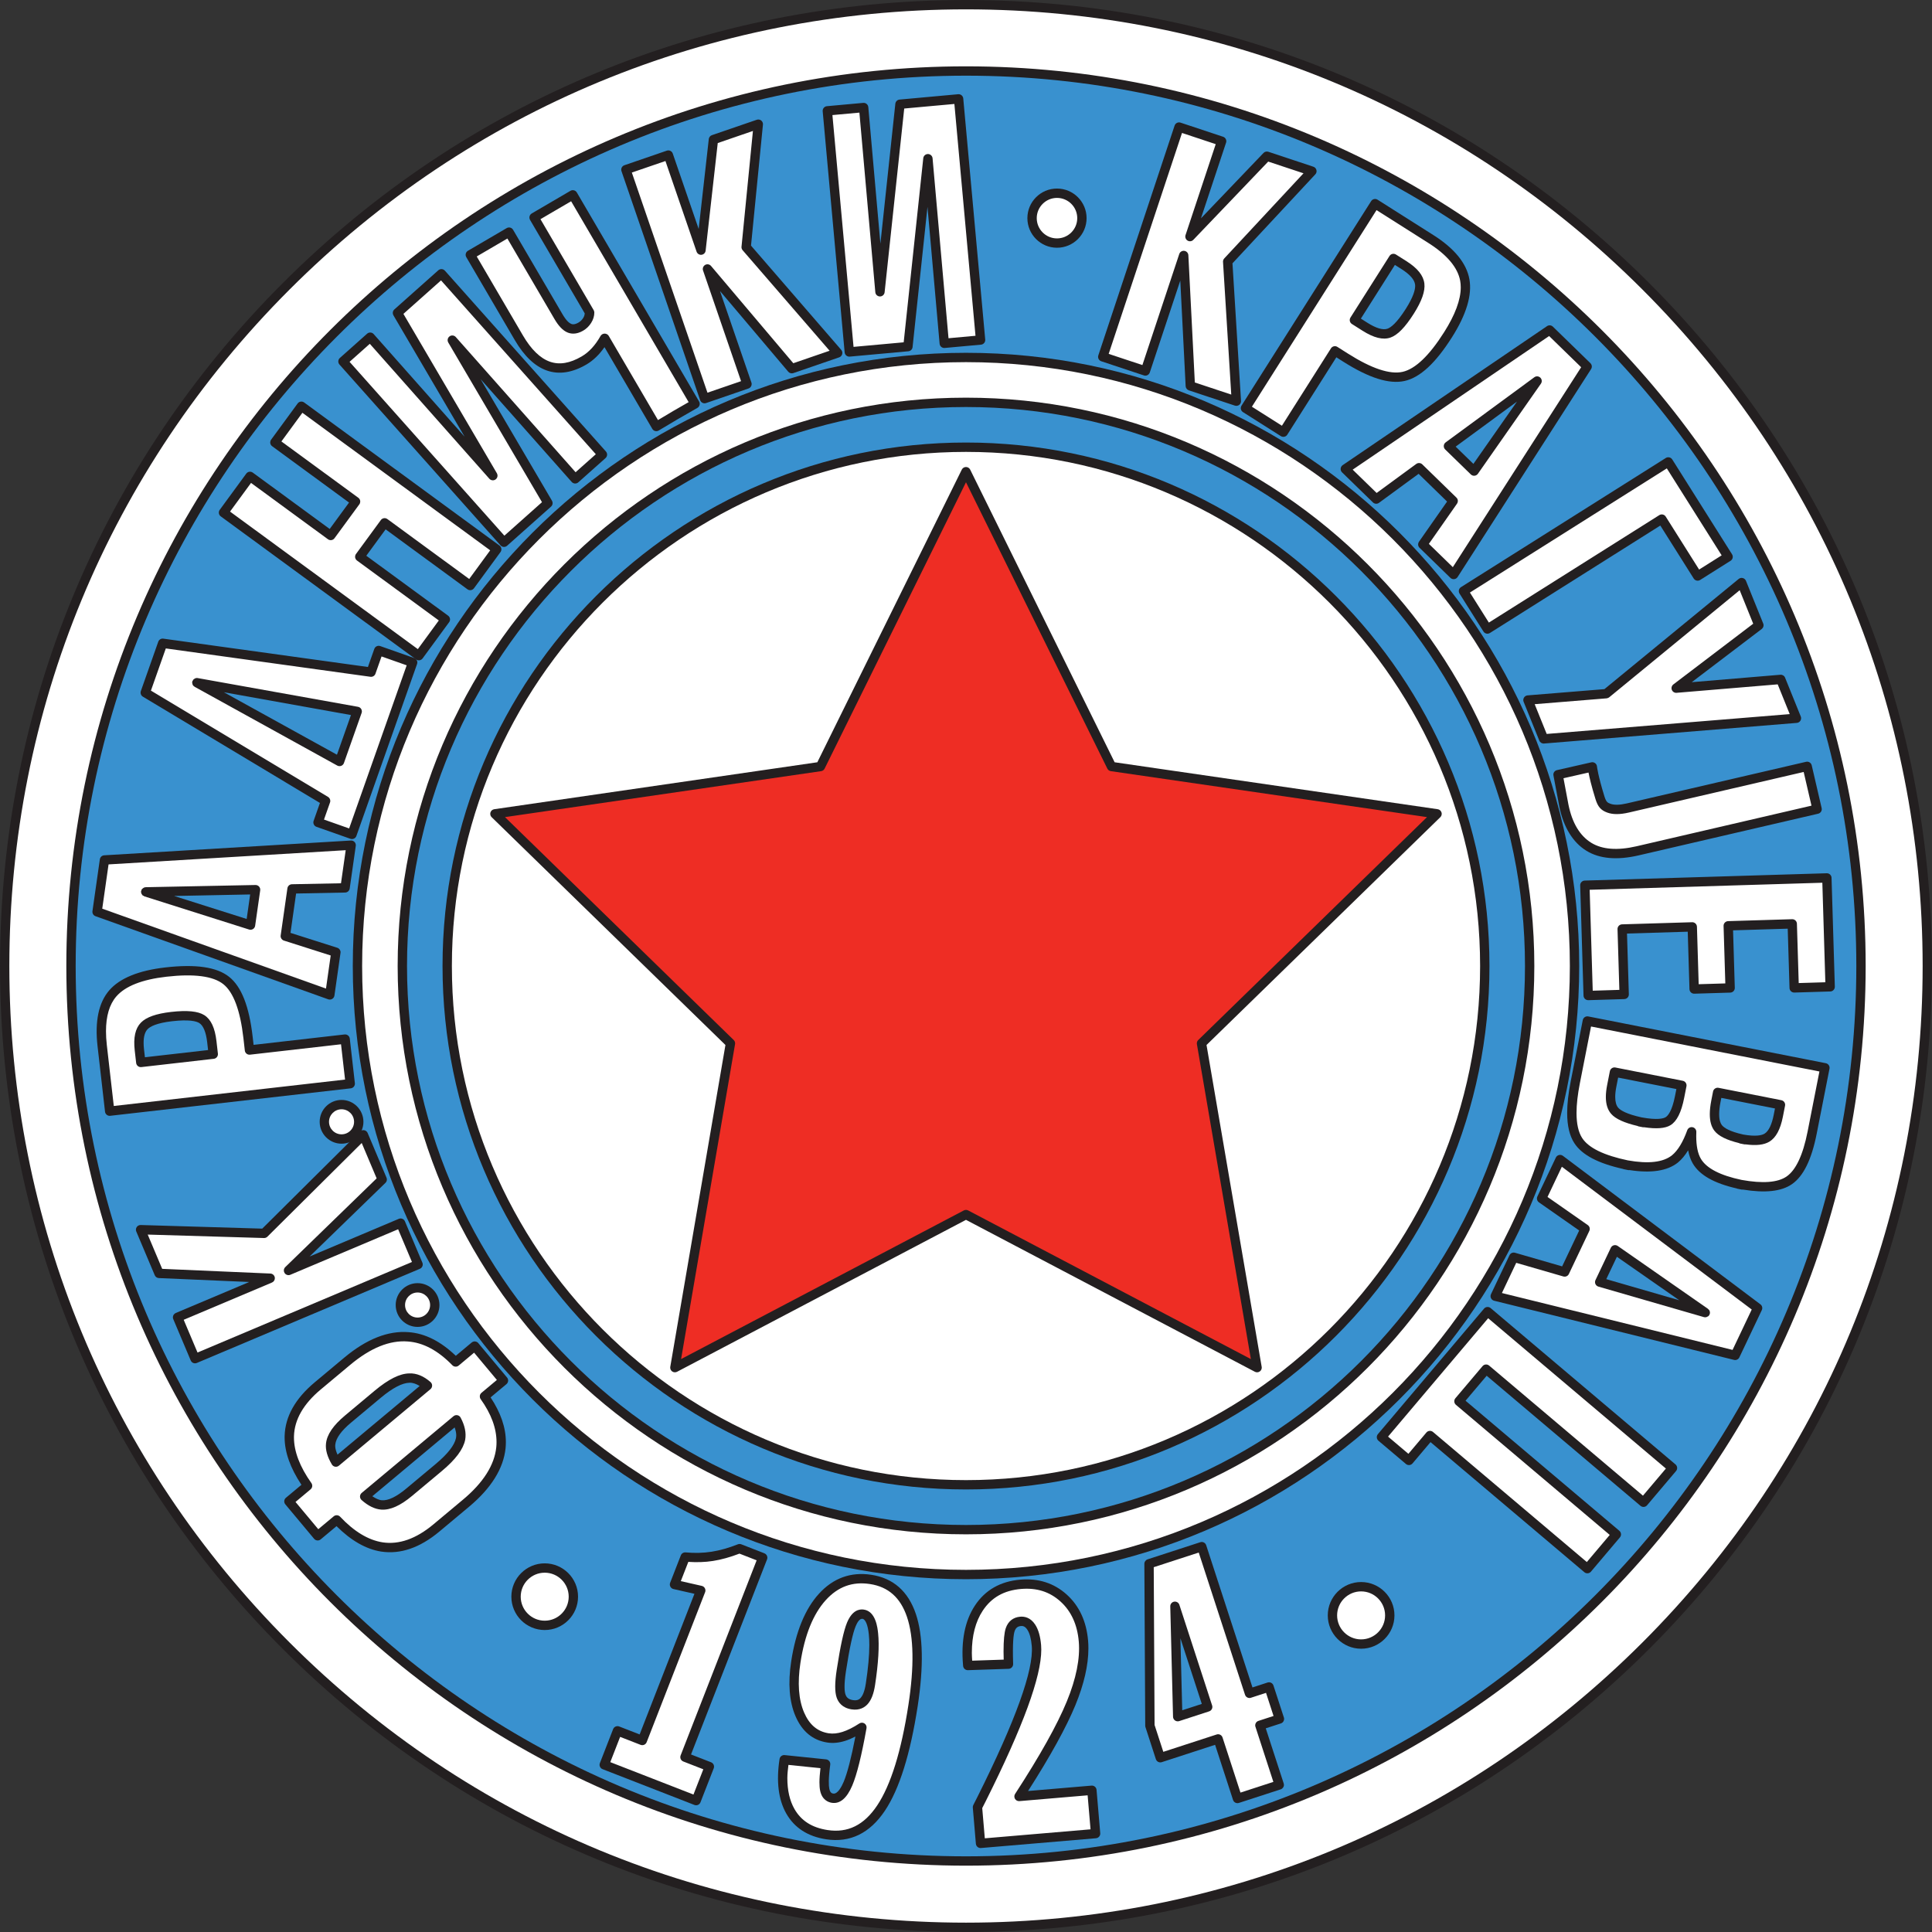 <?xml version="1.0" encoding="UTF-8"?>
<svg xmlns="http://www.w3.org/2000/svg" xmlns:xlink="http://www.w3.org/1999/xlink" width="547.68pt" height="547.68pt" viewBox="0 0 547.68 547.68" version="1.1">
<rect x="0" y="0" width="547.68" height="547.68" fill="#333333" stroke="none"/>
<defs>
<clipPath id="clip1">
  <path d="M 0 0 L 547.68 0 L 547.68 547.68 L 0 547.68 Z M 0 0 "/>
</clipPath>
</defs>
<g id="surface1">
<path style=" stroke:none;fill-rule:nonzero;fill:rgb(100%,100%,100%);fill-opacity:1;" d="M 1.324 273.84 C 1.324 424.348 123.332 546.355 273.84 546.355 C 424.344 546.355 546.352 424.348 546.352 273.84 C 546.352 123.336 424.344 1.324 273.84 1.324 C 123.332 1.324 1.324 123.336 1.324 273.84 "/>
<g clip-path="url(#clip1)" clip-rule="nonzero">
<path style=" stroke:none;fill-rule:nonzero;fill:rgb(13.699%,12.199%,12.5%);fill-opacity:1;" d="M 80.203 80.207 C 28.484 131.93 0 200.695 0 273.84 C 0 346.988 28.484 415.754 80.203 467.477 C 131.926 519.195 200.691 547.68 273.84 547.68 C 346.984 547.68 415.754 519.195 467.473 467.477 C 519.195 415.754 547.68 346.984 547.68 273.84 C 547.68 200.695 519.195 131.93 467.473 80.207 C 415.75 28.484 346.984 0 273.84 0 C 200.695 0 131.926 28.484 80.203 80.207 M 82.078 465.602 C 30.859 414.383 2.648 346.277 2.648 273.84 C 2.648 201.402 30.859 133.301 82.078 82.082 C 133.301 30.859 201.402 2.652 273.84 2.652 C 346.277 2.652 414.379 30.859 465.598 82.082 C 516.82 133.301 545.027 201.402 545.027 273.84 C 545.027 346.277 516.82 414.383 465.598 465.602 C 414.379 516.82 346.277 545.031 273.84 545.031 C 201.402 545.031 133.301 516.82 82.078 465.602 "/>
</g>
<path style=" stroke:none;fill-rule:nonzero;fill:rgb(22.4%,56.898%,81.2%);fill-opacity:1;" d="M 527.551 273.84 C 527.551 413.965 413.961 527.551 273.84 527.551 C 133.719 527.551 20.129 413.965 20.129 273.84 C 20.129 133.723 133.719 20.129 273.84 20.129 C 413.961 20.129 527.551 133.723 527.551 273.84 M 273.84 101.336 C 178.566 101.336 101.332 178.566 101.332 273.84 C 101.332 369.113 178.566 446.348 273.84 446.348 C 369.113 446.348 446.344 369.113 446.344 273.84 C 446.344 178.566 369.113 101.336 273.84 101.336 "/>
<path style=" stroke:none;fill-rule:nonzero;fill:rgb(13.699%,12.199%,12.5%);fill-opacity:1;" d="M 18.805 273.84 C 18.805 414.469 133.211 528.875 273.84 528.875 C 414.465 528.875 528.875 414.469 528.875 273.84 C 528.875 133.215 414.465 18.805 273.84 18.805 C 133.211 18.805 18.805 133.215 18.805 273.84 M 21.453 273.84 C 21.453 134.676 134.672 21.453 273.84 21.453 C 413.004 21.453 526.227 134.676 526.227 273.84 C 526.227 413.008 413.004 526.227 273.84 526.227 C 134.672 526.227 21.453 413.008 21.453 273.84 "/>
<path style=" stroke:none;fill-rule:nonzero;fill:rgb(13.699%,12.199%,12.5%);fill-opacity:1;" d="M 100.008 273.84 C 100.008 369.691 177.988 447.672 273.84 447.672 C 369.688 447.672 447.672 369.691 447.672 273.84 C 447.672 177.992 369.688 100.012 273.84 100.012 C 177.988 100.012 100.008 177.992 100.008 273.84 M 102.656 273.84 C 102.656 179.449 179.449 102.66 273.84 102.66 C 368.227 102.66 445.02 179.449 445.02 273.84 C 445.02 368.23 368.227 445.02 273.84 445.02 C 179.449 445.02 102.656 368.23 102.656 273.84 "/>
<path style=" stroke:none;fill-rule:nonzero;fill:rgb(100%,100%,100%);fill-opacity:1;" d="M 171.289 500.281 L 175.039 490.648 L 182.078 493.391 L 198.652 450.859 L 191.203 449.168 L 194.234 441.391 C 196.875 441.641 199.43 441.574 201.898 441.191 C 204.367 440.809 206.953 440.082 209.656 439.012 L 216.211 441.562 L 194.176 498.105 L 201.09 500.801 L 197.336 510.43 L 171.289 500.281 "/>
<path style=" stroke:none;fill-rule:nonzero;fill:rgb(13.699%,12.199%,12.5%);fill-opacity:1;" d="M 209.168 437.777 C 206.566 438.809 204.055 439.516 201.699 439.883 C 199.344 440.246 196.879 440.312 194.359 440.07 C 193.77 440.016 193.215 440.359 193 440.91 L 189.969 448.688 C 189.91 448.844 189.879 449.004 189.879 449.168 C 189.879 449.383 189.93 449.594 190.035 449.789 C 190.215 450.129 190.535 450.375 190.91 450.461 C 190.91 450.461 194.945 451.375 196.859 451.809 C 195.848 454.406 182.199 489.43 181.324 491.676 C 179.645 491.023 175.52 489.414 175.52 489.414 C 175.195 489.289 174.828 489.297 174.508 489.438 C 174.184 489.578 173.934 489.84 173.805 490.168 L 170.055 499.801 C 169.785 500.48 170.125 501.25 170.805 501.516 L 196.855 511.664 C 197.184 511.793 197.547 511.785 197.871 511.645 C 198.191 511.504 198.445 511.238 198.57 510.91 L 202.324 501.281 C 202.383 501.125 202.414 500.965 202.414 500.801 C 202.414 500.617 202.379 500.438 202.301 500.266 C 202.16 499.945 201.898 499.695 201.57 499.566 C 201.57 499.566 197.559 498.004 195.891 497.355 C 196.812 494.992 217.441 442.047 217.441 442.047 C 217.504 441.887 217.535 441.727 217.535 441.562 C 217.535 441.035 217.215 440.535 216.691 440.328 L 210.137 437.777 C 209.824 437.652 209.477 437.656 209.168 437.777 M 202.102 442.5 C 204.492 442.133 207.027 441.41 209.621 440.418 C 210.242 440.66 213.004 441.738 214.492 442.316 C 213.574 444.68 192.941 497.625 192.941 497.625 C 192.879 497.781 192.852 497.945 192.852 498.105 C 192.852 498.289 192.887 498.469 192.961 498.641 C 193.105 498.961 193.367 499.215 193.695 499.34 C 193.695 499.34 197.707 500.906 199.375 501.555 C 198.75 503.156 197.207 507.113 196.582 508.715 C 194.453 507.887 175.133 500.355 173.004 499.527 C 173.629 497.926 175.172 493.965 175.793 492.367 C 177.473 493.02 181.594 494.625 181.594 494.625 C 181.922 494.754 182.289 494.746 182.609 494.605 C 182.93 494.465 183.184 494.199 183.312 493.875 L 199.887 451.34 C 199.945 451.184 199.977 451.02 199.977 450.859 C 199.977 450.645 199.926 450.43 199.82 450.238 C 199.641 449.895 199.32 449.652 198.945 449.566 C 198.945 449.566 194.91 448.648 192.996 448.215 C 193.637 446.574 194.695 443.863 195.125 442.758 C 197.508 442.914 199.855 442.852 202.102 442.5 "/>
<path style=" stroke:none;fill-rule:nonzero;fill:rgb(100%,100%,100%);fill-opacity:1;" d="M 244.336 489.672 C 242.492 490.875 240.777 491.73 239.195 492.23 C 237.609 492.73 236.121 492.875 234.73 492.66 C 231.07 492.102 228.402 489.875 226.73 485.984 C 225.055 482.098 224.68 477.152 225.598 471.156 C 226.848 462.984 229.355 456.836 233.117 452.699 C 236.879 448.566 241.449 446.906 246.82 447.73 C 252.512 448.602 256.363 452.008 258.371 457.945 C 260.371 463.879 260.527 472.383 258.836 483.449 C 256.777 496.875 253.75 506.578 249.754 512.559 C 245.758 518.535 240.641 521.043 234.395 520.086 C 229.602 519.355 226.156 517.148 224.055 513.461 C 221.953 509.777 221.367 504.906 222.293 498.852 L 234.039 500.062 C 233.578 503.496 233.496 505.922 233.789 507.344 C 234.086 508.766 234.824 509.562 236.02 509.746 C 237.66 510 239.113 508.625 240.383 505.625 C 241.648 502.621 242.965 497.305 244.336 489.672 M 246.742 477.496 C 247.68 471.379 247.969 466.59 247.609 463.137 C 247.246 459.684 246.277 457.836 244.699 457.594 C 243.348 457.387 242.227 458.348 241.344 460.477 C 240.453 462.609 239.512 466.961 238.504 473.535 C 237.973 476.988 237.949 479.41 238.426 480.797 C 238.906 482.188 239.969 483.008 241.609 483.258 C 243.027 483.477 244.152 483.117 244.988 482.18 C 245.824 481.238 246.41 479.68 246.742 477.496 "/>
<path style=" stroke:none;fill-rule:nonzero;fill:rgb(13.699%,12.199%,12.5%);fill-opacity:1;" d="M 232.137 451.805 C 228.215 456.121 225.574 462.562 224.289 470.953 C 223.336 477.176 223.746 482.41 225.512 486.512 C 227.371 490.828 230.406 493.34 234.531 493.969 C 236.117 494.215 237.824 494.055 239.594 493.492 C 240.516 493.203 241.488 492.777 242.488 492.266 C 241.336 498.223 240.219 502.605 239.164 505.109 C 238.602 506.434 237.473 508.629 236.219 508.438 C 235.914 508.391 235.34 508.305 235.09 507.074 C 234.906 506.203 234.809 504.309 235.355 500.238 C 235.402 499.883 235.305 499.523 235.082 499.242 C 234.859 498.961 234.531 498.781 234.176 498.742 L 222.43 497.531 C 221.727 497.461 221.09 497.953 220.984 498.648 C 220.016 504.98 220.66 510.188 222.902 514.117 C 225.203 518.156 229.004 520.605 234.191 521.398 C 240.961 522.434 246.57 519.707 250.855 513.293 C 254.945 507.18 258.066 497.207 260.145 483.648 C 261.863 472.426 261.688 463.633 259.625 457.52 C 257.457 451.102 253.215 447.367 247.02 446.422 C 241.207 445.531 236.199 447.344 232.137 451.805 M 234.93 491.352 C 231.727 490.859 229.441 488.934 227.945 485.461 C 226.379 481.824 226.031 477.078 226.906 471.355 C 228.113 463.488 230.531 457.512 234.098 453.59 C 237.574 449.77 241.672 448.281 246.621 449.039 C 251.828 449.836 255.262 452.891 257.113 458.367 C 259.039 464.074 259.18 472.445 257.523 483.246 C 255.508 496.418 252.523 506.031 248.652 511.82 C 244.938 517.383 240.336 519.656 234.594 518.777 C 230.184 518.102 227.113 516.148 225.207 512.805 C 223.867 510.461 223.195 507.531 223.195 504.059 C 223.195 502.891 223.348 501.598 223.504 500.309 C 225.34 500.496 230.758 501.055 232.578 501.242 C 232.406 502.766 232.293 504.133 232.293 505.219 C 232.293 506.176 232.359 506.973 232.492 507.613 C 233.039 510.25 234.809 510.902 235.816 511.059 C 238.129 511.41 240.074 509.758 241.605 506.141 C 242.922 503.02 244.238 497.707 245.637 489.906 C 245.73 489.387 245.508 488.859 245.066 488.566 C 244.625 488.273 244.051 488.273 243.609 488.562 C 241.879 489.695 240.258 490.504 238.797 490.965 C 237.414 491.402 236.113 491.531 234.93 491.352 "/>
<path style=" stroke:none;fill-rule:nonzero;fill:rgb(13.699%,12.199%,12.5%);fill-opacity:1;" d="M 240.117 459.969 C 239.184 462.215 238.227 466.586 237.195 473.336 C 236.625 477.035 236.621 479.617 237.176 481.23 C 237.621 482.527 238.719 484.156 241.41 484.57 C 243.758 484.926 245.188 483.945 245.977 483.059 C 246.996 481.914 247.676 480.16 248.055 477.699 C 249.004 471.5 249.297 466.555 248.926 463 C 248.766 461.465 248.277 456.801 244.898 456.285 C 243.508 456.07 241.547 456.535 240.117 459.969 M 241.812 481.949 C 240.328 481.723 239.895 480.984 239.68 480.367 C 239.402 479.559 239.199 477.75 239.812 473.738 C 240.801 467.293 241.727 463.004 242.566 460.988 C 242.992 459.965 243.672 458.777 244.5 458.902 C 245.348 459.031 246.02 460.668 246.289 463.273 C 246.387 464.184 246.434 465.199 246.434 466.312 C 246.434 469.277 246.098 472.953 245.434 477.297 C 245.07 479.68 244.449 480.789 243.996 481.297 C 243.637 481.703 243.062 482.141 241.812 481.949 "/>
<path style=" stroke:none;fill-rule:nonzero;fill:rgb(100%,100%,100%);fill-opacity:1;" d="M 277.961 522.555 L 277.09 512.289 L 278.266 509.973 C 289.227 488.055 294.406 473.555 293.805 466.48 C 293.613 464.199 293.121 462.461 292.34 461.262 C 291.555 460.062 290.551 459.516 289.328 459.617 C 287.84 459.746 286.855 460.539 286.363 462 C 285.871 463.465 285.707 466.715 285.879 471.746 L 274.34 472.133 L 274.316 471.84 C 273.754 465.234 274.809 459.906 277.484 455.855 C 280.16 451.805 284.105 449.559 289.316 449.117 C 294.109 448.707 298.164 450 301.484 452.984 C 304.809 455.969 306.691 460.055 307.133 465.238 C 307.559 470.258 306.391 476.129 303.633 482.852 C 300.871 489.574 295.949 498.375 288.867 509.258 L 309.527 507.504 L 310.574 519.781 L 277.961 522.555 "/>
<path style=" stroke:none;fill-rule:nonzero;fill:rgb(13.699%,12.199%,12.5%);fill-opacity:1;" d="M 289.203 447.797 C 283.594 448.273 279.277 450.738 276.379 455.125 C 273.547 459.41 272.41 465.07 272.996 471.953 L 273.02 472.246 C 273.078 472.949 273.68 473.48 274.383 473.457 L 285.922 473.074 C 286.273 473.059 286.605 472.91 286.844 472.652 C 287.086 472.395 287.215 472.055 287.203 471.703 C 287 465.66 287.316 463.32 287.617 462.422 C 287.941 461.465 288.484 461.02 289.438 460.938 C 289.926 460.898 290.57 460.98 291.23 461.988 C 291.891 462.996 292.312 464.547 292.484 466.594 C 293.062 473.387 287.879 487.781 277.082 509.379 L 275.91 511.688 C 275.797 511.91 275.746 512.156 275.77 512.402 L 276.641 522.664 C 276.703 523.395 277.344 523.938 278.074 523.875 L 310.684 521.102 C 311.035 521.07 311.359 520.902 311.586 520.637 C 311.812 520.367 311.922 520.02 311.895 519.668 L 310.848 507.391 C 310.785 506.66 310.145 506.121 309.414 506.184 C 309.414 506.184 295.492 507.367 291.434 507.711 C 297.746 497.844 302.273 489.645 304.859 483.355 C 307.305 477.395 308.539 471.996 308.539 467.273 C 308.539 466.539 308.512 465.824 308.453 465.125 C 307.984 459.621 305.938 455.203 302.371 452 C 298.777 448.77 294.348 447.355 289.203 447.797 M 275.496 468.547 C 275.496 463.715 276.531 459.699 278.59 456.586 C 281.055 452.855 284.598 450.848 289.43 450.438 C 293.879 450.059 297.531 451.211 300.598 453.969 C 303.648 456.711 305.402 460.539 305.812 465.352 C 306.219 470.137 305.074 475.855 302.406 482.348 C 299.688 488.965 294.762 497.777 287.758 508.535 C 287.48 508.961 287.473 509.504 287.73 509.941 C 287.992 510.375 288.477 510.621 288.98 510.578 C 288.98 510.578 306.008 509.133 308.32 508.934 C 308.477 510.785 308.984 516.723 309.141 518.574 C 306.812 518.77 281.5 520.922 279.172 521.121 C 279.008 519.199 278.492 513.156 278.441 512.555 C 278.691 512.062 279.449 510.574 279.449 510.574 C 290.02 489.434 295.18 475.359 295.18 467.641 C 295.18 467.195 295.16 466.77 295.129 466.367 C 294.914 463.844 294.363 461.938 293.449 460.535 C 292.117 458.504 290.41 458.199 289.215 458.297 C 287.191 458.473 285.77 459.605 285.105 461.578 C 284.691 462.82 284.484 464.961 284.484 468.199 C 284.484 468.879 284.512 469.691 284.527 470.469 C 282.734 470.527 277.379 470.707 275.594 470.766 C 275.547 470.016 275.496 469.262 275.496 468.547 "/>
<path style=" stroke:none;fill-rule:nonzero;fill:rgb(100%,100%,100%);fill-opacity:1;" d="M 350.797 509.832 L 345.305 492.945 L 328.926 498.277 L 325.973 489.203 L 325.727 443.305 L 340.668 438.441 L 354.195 480.023 L 359.742 478.219 L 362.691 487.289 L 357.148 489.094 L 362.641 505.977 L 350.797 509.832 M 333.859 486.637 L 342.352 483.875 L 333.07 455.344 L 333.859 486.637 "/>
<path style=" stroke:none;fill-rule:nonzero;fill:rgb(13.699%,12.199%,12.5%);fill-opacity:1;" d="M 340.258 437.184 L 325.316 442.043 C 324.77 442.223 324.398 442.734 324.402 443.309 L 324.648 489.211 C 324.648 489.348 324.672 489.484 324.715 489.613 L 327.664 498.688 C 327.891 499.383 328.641 499.762 329.336 499.535 C 329.336 499.535 342.309 495.316 344.453 494.617 C 345.156 496.773 349.539 510.242 349.539 510.242 C 349.648 510.574 349.883 510.852 350.195 511.012 C 350.512 511.172 350.871 511.199 351.207 511.09 L 363.051 507.238 C 363.613 507.055 363.969 506.535 363.969 505.977 C 363.969 505.844 363.945 505.703 363.902 505.566 C 363.902 505.566 359.52 492.102 358.816 489.941 C 360.324 489.453 363.102 488.551 363.102 488.551 C 363.438 488.441 363.715 488.203 363.871 487.891 C 363.969 487.703 364.016 487.496 364.016 487.289 C 364.016 487.152 363.996 487.012 363.953 486.879 L 361 477.809 C 360.891 477.473 360.656 477.195 360.34 477.035 C 360.027 476.879 359.664 476.848 359.332 476.957 C 359.332 476.957 356.551 477.863 355.047 478.352 C 354.277 475.98 341.926 438.031 341.926 438.031 C 341.82 437.699 341.582 437.422 341.27 437.262 C 340.953 437.102 340.594 437.074 340.258 437.184 M 339.816 440.113 C 340.59 442.48 352.938 480.434 352.938 480.434 C 353.047 480.766 353.281 481.043 353.594 481.203 C 353.91 481.363 354.273 481.391 354.605 481.281 C 354.605 481.281 357.387 480.379 358.891 479.887 C 359.402 481.457 360.512 484.871 361.023 486.441 C 359.516 486.93 356.738 487.832 356.738 487.832 C 356.402 487.941 356.129 488.18 355.969 488.492 C 355.871 488.68 355.824 488.887 355.824 489.094 C 355.824 489.23 355.844 489.371 355.891 489.504 C 355.891 489.504 360.27 502.969 360.973 505.129 C 359.199 505.703 353.422 507.586 351.648 508.16 C 350.945 506.004 346.562 492.535 346.562 492.535 C 346.453 492.203 346.219 491.926 345.906 491.766 C 345.594 491.605 345.227 491.578 344.895 491.688 C 344.895 491.688 331.922 495.91 329.773 496.605 C 329.184 494.785 327.402 489.312 327.297 488.992 C 327.297 488.59 327.066 446.109 327.059 444.266 C 328.531 443.785 337.848 440.754 339.816 440.113 "/>
<path style=" stroke:none;fill-rule:nonzero;fill:rgb(13.699%,12.199%,12.5%);fill-opacity:1;" d="M 332.844 454.039 C 332.195 454.148 331.73 454.719 331.746 455.379 L 332.531 486.672 C 332.543 487.09 332.75 487.48 333.094 487.719 C 333.434 487.961 333.871 488.027 334.266 487.898 L 342.762 485.133 C 343.098 485.027 343.375 484.789 343.535 484.477 C 343.691 484.164 343.723 483.801 343.613 483.465 L 334.328 454.934 C 334.125 454.309 333.492 453.926 332.844 454.039 M 334.621 464.402 C 337.184 472.27 340.172 481.453 340.684 483.023 C 339.281 483.48 336.906 484.254 335.137 484.828 C 335.082 482.641 334.836 472.82 334.621 464.402 "/>
<path style=" stroke:none;fill-rule:nonzero;fill:rgb(93.3%,17.599%,14.099%);fill-opacity:1;" d="M 273.836 133.715 L 315.094 217.297 L 407.371 230.707 L 340.602 295.773 L 356.355 387.691 L 273.836 344.305 L 191.316 387.691 L 207.066 295.773 L 140.301 230.707 L 232.574 217.297 L 273.836 133.715 "/>
<path style=" stroke:none;fill-rule:nonzero;fill:rgb(13.699%,12.199%,12.5%);fill-opacity:1;" d="M 273.836 132.387 C 273.332 132.387 272.871 132.676 272.648 133.125 C 272.648 133.125 232.305 214.855 231.695 216.086 C 230.336 216.281 140.109 229.395 140.109 229.395 C 139.609 229.469 139.195 229.816 139.039 230.297 C 138.996 230.434 138.977 230.57 138.977 230.707 C 138.977 231.059 139.113 231.402 139.375 231.656 C 139.375 231.656 204.66 295.277 205.645 296.234 C 205.414 297.59 190.008 387.469 190.008 387.469 C 189.996 387.543 189.992 387.617 189.992 387.691 C 189.992 388.113 190.191 388.516 190.535 388.766 C 190.945 389.062 191.484 389.102 191.934 388.867 C 191.934 388.867 272.621 346.441 273.836 345.801 C 275.051 346.441 355.738 388.867 355.738 388.867 C 356.184 389.102 356.727 389.062 357.133 388.766 C 357.48 388.516 357.68 388.113 357.68 387.691 C 357.68 387.617 357.672 387.543 357.66 387.469 C 357.66 387.469 342.258 297.59 342.023 296.234 C 343.008 295.277 408.297 231.656 408.297 231.656 C 408.555 231.402 408.695 231.059 408.695 230.707 C 408.695 230.57 408.676 230.434 408.629 230.297 C 408.477 229.816 408.059 229.469 407.562 229.395 C 407.562 229.395 317.332 216.281 315.973 216.086 C 315.367 214.855 275.023 133.125 275.023 133.125 C 274.801 132.676 274.34 132.387 273.836 132.387 M 232.766 218.605 C 233.199 218.547 233.57 218.273 233.762 217.883 C 233.762 217.883 271.594 141.246 273.836 136.707 C 276.074 141.246 313.906 217.883 313.906 217.883 C 314.098 218.273 314.473 218.547 314.902 218.605 C 314.902 218.605 399.508 230.902 404.523 231.633 C 400.895 235.168 339.676 294.824 339.676 294.824 C 339.418 295.074 339.277 295.418 339.277 295.773 C 339.277 295.848 339.281 295.922 339.297 295.996 C 339.297 295.996 353.738 380.281 354.594 385.27 C 350.113 382.914 274.453 343.133 274.453 343.133 C 274.066 342.93 273.605 342.93 273.219 343.133 C 273.219 343.133 197.559 382.914 193.074 385.27 C 193.93 380.281 208.371 295.996 208.371 295.996 C 208.387 295.922 208.391 295.848 208.391 295.773 C 208.391 295.418 208.25 295.074 207.992 294.824 C 207.992 294.824 146.773 235.168 143.148 231.633 C 148.16 230.902 232.766 218.605 232.766 218.605 "/>
<path style=" stroke:none;fill-rule:nonzero;fill:rgb(100%,100%,100%);fill-opacity:1;" d="M 81.902 425.602 L 87.191 421.184 C 83.625 416.16 81.902 411.465 82.012 407.098 C 82.148 401.992 84.828 397.254 90.059 392.887 L 98.457 385.863 C 104.5 380.816 110.262 378.516 115.746 378.965 C 120.414 379.293 124.891 381.672 129.18 386.094 L 134.566 381.59 L 138.629 386.449 L 142.723 391.348 L 137.336 395.852 C 140.898 400.82 142.453 405.664 142.004 410.379 C 141.445 415.828 138.148 421.074 132.105 426.125 L 123.707 433.145 C 118.484 437.508 113.336 439.301 108.254 438.527 C 103.883 437.844 99.613 435.289 95.449 430.859 L 90.059 435.363 L 85.996 430.5 L 81.902 425.602 M 98.664 402.27 C 95.602 404.828 93.957 407.191 93.73 409.348 C 93.562 410.816 94.059 412.523 95.223 414.473 L 121.172 392.781 C 119.465 391.289 117.773 390.586 116.098 390.656 C 113.711 390.684 110.695 392.215 107.062 395.25 L 98.664 402.27 M 103.379 424.23 C 105.039 425.711 106.633 426.508 108.164 426.617 C 110.324 426.773 112.934 425.57 115.996 423.012 L 124.395 415.992 C 128.031 412.953 130.09 410.254 130.566 407.895 C 130.855 406.262 130.469 404.457 129.406 402.48 L 103.379 424.23 "/>
<path style=" stroke:none;fill-rule:nonzero;fill:rgb(13.699%,12.199%,12.5%);fill-opacity:1;" d="M 97.605 384.848 L 89.207 391.867 C 83.699 396.473 80.832 401.586 80.688 407.062 C 80.684 407.207 80.684 407.352 80.684 407.492 C 80.684 411.699 82.332 416.211 85.453 420.91 C 84.227 421.934 81.051 424.586 81.051 424.586 C 80.781 424.812 80.613 425.137 80.582 425.484 C 80.578 425.523 80.578 425.562 80.578 425.602 C 80.578 425.91 80.688 426.215 80.887 426.453 L 89.043 436.215 C 89.27 436.484 89.594 436.652 89.941 436.684 C 90.293 436.715 90.641 436.605 90.91 436.379 C 90.91 436.379 94.148 433.672 95.398 432.629 C 99.477 436.688 103.723 439.16 108.051 439.836 C 113.504 440.668 119.055 438.758 124.555 434.16 L 132.953 427.141 C 139.242 421.887 142.73 416.293 143.32 410.516 C 143.375 409.945 143.402 409.371 143.402 408.801 C 143.402 404.648 141.906 400.398 139.07 396.129 C 140.309 395.094 143.574 392.363 143.574 392.363 C 143.844 392.141 144.012 391.816 144.043 391.469 C 144.047 391.426 144.047 391.387 144.047 391.348 C 144.047 391.039 143.941 390.738 143.738 390.5 L 135.582 380.738 C 135.359 380.469 135.035 380.301 134.684 380.27 C 134.336 380.238 133.984 380.348 133.715 380.57 C 133.715 380.57 130.438 383.312 129.207 384.34 C 124.969 380.273 120.484 377.969 115.84 377.641 C 110.035 377.168 103.895 379.594 97.605 384.848 M 88.039 422.199 C 88.352 421.941 88.516 421.566 88.516 421.184 C 88.516 420.918 88.434 420.648 88.27 420.418 C 84.992 415.797 83.332 411.449 83.332 407.492 C 83.332 407.375 83.336 407.254 83.336 407.133 C 83.461 402.449 86.008 397.996 90.906 393.902 L 99.305 386.883 C 105.043 382.086 110.535 379.867 115.637 380.285 C 119.965 380.59 124.191 382.852 128.227 387.016 C 128.711 387.512 129.496 387.555 130.027 387.109 C 130.027 387.109 133.059 384.574 134.398 383.453 C 135.461 384.727 139.789 389.906 140.855 391.184 C 139.52 392.301 136.484 394.836 136.484 394.836 C 136.172 395.098 136.012 395.473 136.012 395.852 C 136.012 396.121 136.09 396.391 136.258 396.625 C 139.246 400.789 140.754 404.879 140.754 408.805 C 140.754 409.289 140.73 409.773 140.684 410.254 C 140.168 415.312 136.996 420.312 131.254 425.109 L 122.855 432.129 C 117.965 436.215 113.121 437.93 108.453 437.219 C 104.406 436.586 100.352 434.141 96.414 429.949 C 95.934 429.441 95.137 429.391 94.598 429.844 C 94.598 429.844 91.566 432.379 90.227 433.496 C 89.164 432.227 84.836 427.047 83.77 425.77 C 85.094 424.66 88.039 422.199 88.039 422.199 "/>
<path style=" stroke:none;fill-rule:nonzero;fill:rgb(13.699%,12.199%,12.5%);fill-opacity:1;" d="M 116.039 389.332 C 113.352 389.363 110.125 390.965 106.211 394.234 L 97.812 401.254 C 94.445 404.07 92.68 406.672 92.414 409.211 C 92.215 410.953 92.777 412.957 94.082 415.148 C 94.281 415.484 94.617 415.715 95 415.777 C 95.383 415.844 95.773 415.738 96.07 415.488 L 122.023 393.801 C 122.32 393.551 122.492 393.184 122.496 392.797 C 122.504 392.41 122.336 392.039 122.043 391.781 C 120.078 390.07 118.059 389.246 116.039 389.332 M 107.91 396.266 C 111.289 393.445 114.047 392.004 116.113 391.98 C 117.047 391.941 118.004 392.316 118.973 392.895 C 116.668 394.82 97.898 410.508 95.676 412.363 C 95.289 411.473 95.023 410.633 95.023 409.918 C 95.023 409.773 95.031 409.637 95.047 409.5 C 95.238 407.691 96.738 405.605 99.512 403.285 L 107.91 396.266 "/>
<path style=" stroke:none;fill-rule:nonzero;fill:rgb(13.699%,12.199%,12.5%);fill-opacity:1;" d="M 128.555 401.465 L 102.527 423.215 C 102.234 423.465 102.059 423.824 102.055 424.211 C 102.047 424.598 102.211 424.965 102.496 425.223 C 104.371 426.891 106.246 427.805 108.066 427.941 C 110.609 428.121 113.48 426.844 116.848 424.027 L 125.246 417.008 C 129.152 413.742 131.32 410.848 131.867 408.156 C 132.211 406.199 131.773 404.09 130.57 401.852 C 130.383 401.504 130.047 401.254 129.656 401.18 C 129.266 401.102 128.863 401.207 128.555 401.465 M 128.883 404.641 C 129.152 405.414 129.336 406.156 129.336 406.84 C 129.336 407.121 129.312 407.395 129.262 407.664 C 128.852 409.676 126.926 412.148 123.547 414.977 L 115.148 421.992 C 112.371 424.312 110.055 425.426 108.258 425.297 C 107.414 425.234 106.492 424.781 105.543 424.152 C 107.781 422.281 126.555 406.59 128.883 404.641 "/>
<path style=" stroke:none;fill-rule:nonzero;fill:rgb(100%,100%,100%);fill-opacity:1;" d="M 81.789 360.152 L 113.57 346.734 L 116.031 352.57 L 118.516 358.453 L 55.285 385.148 L 52.82 379.309 L 50.34 373.43 L 76.59 362.348 L 45.082 360.98 L 42.477 354.805 L 39.852 348.59 L 74.871 349.633 L 102.996 321.691 L 108.348 334.363 L 81.789 360.152 "/>
<path style=" stroke:none;fill-rule:nonzero;fill:rgb(13.699%,12.199%,12.5%);fill-opacity:1;" d="M 102.062 320.754 C 102.062 320.754 75.125 347.512 74.34 348.289 C 73.238 348.258 39.891 347.266 39.891 347.266 C 39.441 347.25 39.012 347.469 38.758 347.84 C 38.605 348.062 38.527 348.324 38.527 348.59 C 38.527 348.766 38.559 348.938 38.633 349.105 L 43.863 361.492 C 44.059 361.965 44.512 362.281 45.023 362.305 C 45.023 362.305 62.871 363.078 70.652 363.414 C 63.824 366.297 49.824 372.207 49.824 372.207 C 49.316 372.422 49.012 372.91 49.012 373.43 C 49.012 373.602 49.047 373.773 49.117 373.941 L 54.066 385.66 C 54.203 385.984 54.461 386.242 54.785 386.375 C 55.113 386.508 55.477 386.504 55.801 386.367 L 119.031 359.672 C 119.355 359.535 119.609 359.277 119.742 358.949 C 119.875 358.625 119.871 358.262 119.738 357.938 L 114.789 346.219 C 114.652 345.895 114.395 345.637 114.066 345.508 C 113.742 345.371 113.379 345.375 113.055 345.512 C 113.055 345.512 96 352.711 87.773 356.188 C 94.406 349.742 109.27 335.312 109.27 335.312 C 109.531 335.059 109.672 334.715 109.672 334.363 C 109.672 334.188 109.637 334.012 109.566 333.848 L 104.219 321.176 C 104.047 320.773 103.684 320.477 103.254 320.395 C 102.82 320.309 102.375 320.441 102.062 320.754 M 75.805 350.57 C 75.805 350.57 100.023 326.512 102.539 324.016 C 103.32 325.859 106.242 332.785 106.773 334.043 C 105.535 335.242 80.863 359.199 80.863 359.199 C 80.602 359.457 80.461 359.805 80.461 360.152 C 80.461 360.406 80.535 360.66 80.684 360.883 C 81.035 361.414 81.715 361.617 82.305 361.371 C 82.305 361.371 110.605 349.422 112.863 348.469 C 113.508 349.996 116.133 356.215 116.781 357.746 C 114.477 358.719 58.293 382.438 55.992 383.41 C 55.344 381.883 52.723 375.664 52.074 374.133 C 54.293 373.195 77.105 363.566 77.105 363.566 C 77.602 363.355 77.914 362.871 77.914 362.348 C 77.914 362.27 77.906 362.191 77.895 362.113 C 77.785 361.504 77.266 361.051 76.648 361.023 C 76.648 361.023 47.562 359.762 45.977 359.691 C 45.477 358.512 42.648 351.809 41.875 349.977 C 45.527 350.082 74.832 350.953 74.832 350.953 C 75.195 350.965 75.547 350.828 75.805 350.57 "/>
<path style=" stroke:none;fill-rule:nonzero;fill:rgb(100%,100%,100%);fill-opacity:1;" d="M 31.09 314.988 L 30.375 308.73 L 28.965 296.383 C 28.203 289.719 29.211 284.789 31.98 281.594 C 34.754 278.402 39.77 276.391 47.027 275.562 C 55.25 274.621 60.953 275.422 64.133 277.953 C 67.316 280.488 69.375 285.875 70.316 294.105 L 70.719 297.66 L 97.84 294.562 L 98.559 300.859 L 99.281 307.199 L 31.09 314.988 M 60.453 298.832 L 60.051 295.312 C 59.672 291.992 58.727 289.855 57.211 288.898 C 55.699 287.941 52.852 287.699 48.66 288.18 C 44.766 288.621 42.172 289.508 40.887 290.824 C 39.602 292.148 39.145 294.426 39.512 297.66 L 39.914 301.18 L 60.453 298.832 "/>
<path style=" stroke:none;fill-rule:nonzero;fill:rgb(13.699%,12.199%,12.5%);fill-opacity:1;" d="M 46.875 274.246 C 39.316 275.109 33.969 277.289 30.98 280.727 C 27.969 284.199 26.848 289.516 27.648 296.535 L 29.773 315.141 C 29.812 315.488 29.988 315.809 30.266 316.027 C 30.539 316.246 30.891 316.348 31.238 316.305 L 99.434 308.52 C 99.781 308.477 100.102 308.301 100.32 308.027 C 100.539 307.75 100.637 307.398 100.598 307.051 L 99.156 294.414 C 99.113 294.062 98.938 293.746 98.664 293.527 C 98.387 293.309 98.035 293.207 97.688 293.246 C 97.688 293.246 74.27 295.922 71.887 296.195 C 71.766 295.148 71.629 293.957 71.629 293.957 C 70.641 285.277 68.457 279.707 64.961 276.918 C 61.457 274.129 55.543 273.258 46.875 274.246 M 31.691 308.578 L 30.281 296.234 C 30.125 294.855 30.047 293.559 30.047 292.34 C 30.047 288.027 31.027 284.715 32.98 282.465 C 35.52 279.543 40.293 277.664 47.176 276.879 C 55 275.984 60.426 276.695 63.309 278.992 C 66.188 281.285 68.102 286.422 69 294.258 L 69.402 297.812 C 69.441 298.16 69.621 298.48 69.895 298.699 C 70.172 298.918 70.52 299.02 70.871 298.977 C 70.871 298.977 94.289 296.305 96.672 296.031 C 96.859 297.68 97.625 304.383 97.816 306.035 C 95.332 306.32 34.738 313.238 32.258 313.523 C 32.07 311.883 31.691 308.578 31.691 308.578 "/>
<path style=" stroke:none;fill-rule:nonzero;fill:rgb(13.699%,12.199%,12.5%);fill-opacity:1;" d="M 48.512 286.859 C 44.262 287.348 41.457 288.34 39.938 289.902 C 38.344 291.539 37.777 294.125 38.195 297.809 L 38.598 301.328 C 38.68 302.055 39.34 302.578 40.066 302.496 L 60.602 300.148 C 60.953 300.109 61.27 299.934 61.488 299.656 C 61.707 299.383 61.809 299.031 61.77 298.684 L 61.367 295.164 C 60.934 291.387 59.809 288.973 57.922 287.777 C 56.129 286.641 53.051 286.344 48.512 286.859 M 40.828 297.508 C 40.75 296.828 40.711 296.195 40.711 295.617 C 40.711 293.816 41.09 292.52 41.84 291.75 C 42.566 291 44.367 290 48.812 289.492 C 53.617 288.945 55.648 289.477 56.504 290.016 C 57.637 290.734 58.406 292.617 58.734 295.465 C 58.734 295.465 58.867 296.637 58.984 297.668 C 56.836 297.914 43.23 299.469 41.082 299.711 C 40.965 298.68 40.828 297.508 40.828 297.508 "/>
<path style=" stroke:none;fill-rule:nonzero;fill:rgb(100%,100%,100%);fill-opacity:1;" d="M 27.523 258.473 L 28.566 251.152 L 29.617 243.781 L 99.543 239.594 L 98.684 245.617 L 97.816 251.691 L 82.785 251.988 L 80.879 265.371 L 95.215 269.934 L 94.359 275.965 L 93.492 282.035 L 27.523 258.473 M 71.02 262.242 L 72.449 252.203 L 41.301 252.828 L 41.301 252.824 L 71.02 262.242 "/>
<path style=" stroke:none;fill-rule:nonzero;fill:rgb(13.699%,12.199%,12.5%);fill-opacity:1;" d="M 99.465 238.27 L 29.535 242.461 C 28.906 242.496 28.395 242.973 28.305 243.598 L 26.211 258.285 C 26.121 258.91 26.484 259.512 27.074 259.723 L 93.047 283.285 C 93.422 283.418 93.836 283.375 94.176 283.172 C 94.52 282.965 94.75 282.617 94.805 282.223 L 96.527 270.121 C 96.539 270.059 96.543 269.996 96.543 269.934 C 96.543 269.367 96.176 268.852 95.617 268.672 C 95.617 268.672 84.176 265.031 82.348 264.449 C 82.59 262.75 83.695 254.996 83.938 253.293 C 85.867 253.254 97.844 253.016 97.844 253.016 C 98.492 253.004 99.039 252.52 99.129 251.879 L 100.855 239.777 C 100.863 239.715 100.867 239.652 100.867 239.594 C 100.867 239.262 100.742 238.941 100.516 238.695 C 100.246 238.402 99.859 238.246 99.465 238.27 M 98 241.012 C 97.754 242.738 96.879 248.902 96.664 250.387 C 94.738 250.426 82.758 250.664 82.758 250.664 C 82.109 250.68 81.566 251.16 81.473 251.805 L 79.566 265.184 C 79.559 265.246 79.551 265.309 79.551 265.371 C 79.551 265.941 79.918 266.457 80.477 266.633 C 80.477 266.633 91.918 270.277 93.746 270.859 C 93.539 272.336 92.66 278.504 92.41 280.242 C 89.539 279.219 30.914 258.277 28.984 257.59 C 29.207 256.027 30.551 246.605 30.773 245.039 C 32.82 244.918 94.957 241.191 98 241.012 "/>
<path style=" stroke:none;fill-rule:nonzero;fill:rgb(13.699%,12.199%,12.5%);fill-opacity:1;" d="M 72.422 250.879 L 41.273 251.504 C 41.262 251.504 41.25 251.516 41.238 251.516 C 40.973 251.527 40.73 251.637 40.52 251.797 C 40.457 251.844 40.414 251.891 40.363 251.949 C 40.297 252.016 40.215 252.059 40.164 252.141 C 40.094 252.258 40.094 252.387 40.059 252.512 C 40.047 252.559 40 252.59 39.992 252.641 C 39.984 252.691 39.98 252.746 39.98 252.801 C 39.98 252.809 39.973 252.816 39.973 252.824 C 39.973 252.84 39.992 252.852 39.992 252.867 C 40.004 253.18 40.133 253.449 40.332 253.68 C 40.355 253.703 40.348 253.746 40.371 253.77 C 40.449 253.848 40.543 253.902 40.707 253.949 C 40.781 253.988 40.824 254.066 40.91 254.094 L 70.617 263.504 C 70.988 263.621 71.395 263.57 71.723 263.363 C 72.055 263.156 72.273 262.812 72.328 262.43 L 73.762 252.391 C 73.816 252.008 73.699 251.617 73.441 251.324 C 73.184 251.035 72.812 250.871 72.422 250.879 M 56.902 253.84 C 56.902 253.84 68.395 253.609 70.918 253.559 C 70.66 255.367 70.188 258.691 69.926 260.508 C 67.965 259.883 57.223 256.48 49.355 253.988 C 51.371 253.949 53.832 253.902 56.902 253.84 "/>
<path style=" stroke:none;fill-rule:nonzero;fill:rgb(100%,100%,100%);fill-opacity:1;" d="M 63.359 145.309 L 67.105 140.195 L 70.875 135.047 L 93.75 151.801 L 100.797 142.18 L 77.922 125.426 L 81.664 120.312 L 85.438 115.16 L 140.809 155.719 L 137.066 160.828 L 133.293 165.98 L 109.027 148.207 L 101.984 157.828 L 126.246 175.602 L 122.504 180.715 L 118.73 185.863 L 63.359 145.309 "/>
<path style=" stroke:none;fill-rule:nonzero;fill:rgb(13.699%,12.199%,12.5%);fill-opacity:1;" d="M 84.371 114.379 L 76.852 124.641 C 76.68 124.879 76.598 125.152 76.598 125.426 C 76.598 125.832 76.785 126.234 77.141 126.492 C 77.141 126.492 97.004 141.043 98.945 142.465 C 97.863 143.945 94.547 148.469 93.465 149.949 C 91.523 148.523 71.66 133.977 71.66 133.977 C 71.375 133.77 71.02 133.684 70.672 133.734 C 70.328 133.789 70.016 133.98 69.809 134.262 L 62.293 144.523 C 61.859 145.117 61.988 145.945 62.578 146.379 L 117.949 186.934 C 118.23 187.141 118.586 187.227 118.934 187.172 C 119.281 187.117 119.594 186.93 119.801 186.645 L 127.316 176.383 C 127.484 176.156 127.574 175.883 127.574 175.602 C 127.574 175.535 127.566 175.465 127.559 175.398 C 127.504 175.051 127.312 174.738 127.031 174.531 C 127.031 174.531 105.789 158.973 103.836 157.543 C 104.918 156.066 108.23 151.539 109.316 150.059 C 111.27 151.492 132.512 167.051 132.512 167.051 C 132.797 167.258 133.148 167.344 133.496 167.289 C 133.844 167.234 134.156 167.047 134.363 166.762 L 141.879 156.5 C 142.312 155.91 142.184 155.082 141.594 154.648 L 86.223 114.094 C 85.629 113.66 84.801 113.789 84.371 114.379 M 82.734 121.098 C 82.734 121.098 84.742 118.355 85.723 117.016 C 87.738 118.492 136.941 154.527 138.957 156.004 C 137.977 157.34 133.992 162.785 133.008 164.129 C 131.055 162.695 109.812 147.141 109.812 147.141 C 109.527 146.934 109.172 146.844 108.828 146.898 C 108.48 146.953 108.168 147.141 107.961 147.426 L 100.914 157.047 C 100.742 157.281 100.656 157.555 100.656 157.828 C 100.656 158.234 100.844 158.637 101.199 158.898 C 101.199 158.898 122.441 174.457 124.395 175.887 C 123.414 177.227 119.43 182.668 118.445 184.012 C 116.43 182.535 67.227 146.496 65.211 145.023 C 66.191 143.684 70.18 138.242 71.164 136.898 C 73.105 138.32 92.969 152.867 92.969 152.867 C 93.559 153.301 94.387 153.172 94.82 152.582 L 101.867 142.965 C 102.035 142.734 102.121 142.461 102.121 142.18 C 102.121 142.113 102.117 142.047 102.105 141.977 C 102.055 141.629 101.863 141.316 101.582 141.109 C 101.582 141.109 81.715 126.562 79.773 125.141 C 80.754 123.801 82.734 121.098 82.734 121.098 "/>
<path style=" stroke:none;fill-rule:nonzero;fill:rgb(100%,100%,100%);fill-opacity:1;" d="M 164.637 92.598 C 165.383 92.16 165.992 91.574 166.457 90.828 C 166.926 90.086 167.156 89.34 167.152 88.594 L 151.398 61.66 L 156.867 58.461 L 162.379 55.234 L 197.031 114.48 L 191.539 117.637 L 186.055 120.902 L 171.418 95.887 L 171.383 95.906 C 169.777 98.766 167.84 100.855 165.578 102.176 C 161.906 104.324 158.531 104.863 155.457 103.785 C 152.383 102.711 149.59 100.031 147.086 95.75 L 133.328 72.23 L 138.797 69.027 L 144.309 65.809 L 158.32 89.762 C 159.316 91.469 160.316 92.547 161.312 92.996 C 162.309 93.445 163.418 93.309 164.637 92.598 "/>
<path style=" stroke:none;fill-rule:nonzero;fill:rgb(13.699%,12.199%,12.5%);fill-opacity:1;" d="M 161.707 54.094 L 150.727 60.516 C 150.309 60.762 150.074 61.203 150.074 61.66 C 150.074 61.887 150.133 62.117 150.254 62.328 C 150.254 62.328 165.27 87.996 165.758 88.832 C 165.719 89.254 165.621 89.676 165.336 90.125 C 164.984 90.688 164.535 91.121 163.969 91.453 C 162.727 92.18 162.07 91.883 161.855 91.785 C 161.352 91.559 160.523 90.906 159.465 89.094 L 145.449 65.137 C 145.082 64.508 144.27 64.293 143.637 64.664 L 132.656 71.086 C 132.027 71.453 131.812 72.266 132.184 72.898 L 145.941 96.418 C 148.598 100.961 151.652 103.859 155.02 105.035 C 158.465 106.242 162.242 105.664 166.25 103.32 C 168.176 102.191 169.883 100.535 171.359 98.41 C 173.223 101.59 184.91 121.57 184.91 121.57 C 185.09 121.875 185.379 122.098 185.723 122.184 C 186.062 122.273 186.426 122.223 186.73 122.039 L 192.215 118.777 L 197.691 115.629 C 198 115.453 198.223 115.16 198.312 114.82 C 198.402 114.477 198.355 114.113 198.176 113.809 L 163.52 54.566 C 163.152 53.938 162.34 53.723 161.707 54.094 M 157.535 59.602 C 157.535 59.602 160.465 57.891 161.902 57.051 C 163.164 59.203 193.945 111.824 195.215 113.996 C 193.773 114.824 190.879 116.488 190.879 116.488 C 190.879 116.488 187.961 118.227 186.523 119.082 C 185.297 116.984 172.562 95.215 172.562 95.215 C 172.324 94.809 171.863 94.566 171.391 94.57 C 170.914 94.574 170.461 94.844 170.227 95.258 C 168.746 97.891 166.961 99.836 164.91 101.031 C 161.559 102.992 158.609 103.484 155.895 102.535 C 153.137 101.57 150.559 99.062 148.23 95.078 C 148.23 95.078 136.352 74.773 135.141 72.703 C 136.57 71.867 142.395 68.461 143.832 67.617 C 145.047 69.691 157.176 90.43 157.176 90.43 C 158.328 92.398 159.504 93.633 160.77 94.203 C 161.734 94.641 163.305 94.91 165.305 93.742 C 166.238 93.195 167.004 92.453 167.578 91.535 C 168.176 90.586 168.477 89.602 168.477 88.613 C 168.477 88.605 168.477 88.594 168.477 88.586 C 168.477 88.352 168.414 88.125 168.297 87.926 C 168.297 87.926 154.438 64.23 153.211 62.133 C 154.641 61.297 157.535 59.602 157.535 59.602 "/>
<path style=" stroke:none;fill-rule:nonzero;fill:rgb(100%,100%,100%);fill-opacity:1;" d="M 263.043 44.992 L 257.379 98.258 L 240.762 99.773 L 234.535 31.422 L 239.656 30.953 L 244.828 30.484 L 249.449 82.715 L 255.129 29.547 L 271.746 28.031 L 277.973 96.383 L 267.68 97.32 L 263.043 44.992 "/>
<path style=" stroke:none;fill-rule:nonzero;fill:rgb(13.699%,12.199%,12.5%);fill-opacity:1;" d="M 271.625 26.711 L 255.008 28.227 C 254.379 28.281 253.875 28.777 253.809 29.406 C 253.809 29.406 251.18 54.051 249.574 69.078 C 248.258 54.227 246.145 30.367 246.145 30.367 C 246.113 30.016 245.945 29.691 245.676 29.469 C 245.406 29.242 245.055 29.133 244.707 29.164 L 234.414 30.102 C 233.684 30.168 233.148 30.812 233.215 31.539 L 239.441 99.895 C 239.473 100.242 239.641 100.566 239.91 100.789 C 240.184 101.016 240.531 101.125 240.879 101.094 L 257.496 99.578 C 258.129 99.52 258.629 99.027 258.695 98.398 C 258.695 98.398 261.32 73.703 262.922 58.648 C 264.242 73.531 266.359 97.438 266.359 97.438 C 266.391 97.789 266.559 98.113 266.828 98.34 C 267.102 98.562 267.449 98.672 267.801 98.641 L 278.09 97.703 C 278.82 97.637 279.359 96.992 279.289 96.262 L 273.062 27.91 C 272.996 27.184 272.352 26.645 271.625 26.711 M 263.555 30.105 C 263.555 30.105 268.68 29.641 270.547 29.473 C 270.773 31.961 276.305 92.695 276.531 95.184 C 274.82 95.34 270.594 95.727 268.883 95.883 C 268.66 93.367 264.363 44.875 264.363 44.875 C 264.305 44.195 263.738 43.672 263.055 43.664 C 262.371 43.66 261.797 44.172 261.727 44.852 C 261.727 44.852 256.395 94.965 256.176 97.039 C 254.445 97.195 244.039 98.145 241.961 98.332 C 241.734 95.844 236.199 35.109 235.973 32.621 C 237.43 32.488 242.16 32.059 243.621 31.926 C 243.848 34.438 248.133 82.832 248.133 82.832 C 248.191 83.512 248.758 84.031 249.438 84.039 C 250.121 84.047 250.695 83.531 250.77 82.855 C 250.77 82.855 256.105 32.84 256.328 30.766 C 257.965 30.617 263.555 30.105 263.555 30.105 "/>
<path style=" stroke:none;fill-rule:nonzero;fill:rgb(100%,100%,100%);fill-opacity:1;" d="M 128.215 96.422 L 155.332 142.621 L 149.102 148.172 L 142.871 153.719 L 97.223 102.461 L 101.066 99.039 L 104.941 95.59 L 139.715 134.836 L 112.668 88.711 L 118.895 83.16 L 125.129 77.613 L 170.773 128.867 L 166.934 132.289 L 163.055 135.742 L 128.215 96.422 "/>
<path style=" stroke:none;fill-rule:nonzero;fill:rgb(13.699%,12.199%,12.5%);fill-opacity:1;" d="M 124.246 76.625 L 111.785 87.723 C 111.496 87.98 111.344 88.344 111.344 88.711 C 111.344 88.941 111.402 89.172 111.523 89.383 C 111.523 89.383 124.062 110.762 131.707 123.797 C 121.82 112.641 105.934 94.711 105.934 94.711 C 105.703 94.445 105.371 94.285 105.02 94.266 C 104.672 94.246 104.324 94.363 104.062 94.602 L 96.344 101.473 C 96.082 101.707 95.922 102.035 95.902 102.387 C 95.879 102.738 96 103.082 96.234 103.344 L 141.883 154.602 C 142.367 155.145 143.207 155.195 143.754 154.707 L 156.215 143.609 C 156.504 143.352 156.656 142.988 156.656 142.621 C 156.656 142.391 156.598 142.16 156.477 141.949 C 156.477 141.949 143.906 120.535 136.242 107.477 C 146.148 118.66 162.066 136.621 162.066 136.621 C 162.297 136.883 162.629 137.043 162.977 137.066 C 163.328 137.086 163.676 136.965 163.938 136.73 L 171.656 129.859 C 171.918 129.625 172.078 129.297 172.098 128.945 C 172.117 128.594 171.996 128.25 171.766 127.988 L 126.117 76.73 C 125.633 76.188 124.793 76.137 124.246 76.625 M 119.777 84.152 C 119.777 84.152 123.621 80.73 125.02 79.484 C 126.68 81.352 167.242 126.895 168.902 128.762 C 167.812 129.73 164.266 132.891 163.168 133.867 C 161.492 131.98 129.207 95.543 129.207 95.543 C 128.754 95.035 127.988 94.949 127.438 95.352 C 127.082 95.609 126.891 96.012 126.891 96.426 C 126.891 96.652 126.949 96.883 127.074 97.094 C 127.074 97.094 152.586 140.555 153.641 142.355 C 152.41 143.449 144.379 150.602 142.98 151.848 C 141.316 149.98 100.758 104.438 99.094 102.57 C 100.188 101.602 103.734 98.441 104.832 97.461 C 106.508 99.352 138.723 135.715 138.723 135.715 C 139.176 136.223 139.941 136.309 140.492 135.906 C 140.848 135.648 141.039 135.246 141.039 134.836 C 141.039 134.605 140.98 134.375 140.859 134.164 C 140.859 134.164 115.414 90.777 114.359 88.977 C 115.586 87.883 119.777 84.152 119.777 84.152 "/>
<path style=" stroke:none;fill-rule:nonzero;fill:rgb(100%,100%,100%);fill-opacity:1;" d="M 389.801 57.73 L 395.125 61.105 L 405.621 67.758 C 411.285 71.348 414.492 75.227 415.238 79.387 C 415.984 83.551 414.402 88.719 410.492 94.887 C 406.062 101.879 401.859 105.816 397.891 106.699 C 393.922 107.586 388.438 105.809 381.438 101.375 L 378.414 99.461 L 363.805 122.512 L 358.449 119.121 L 353.059 115.703 L 389.801 57.73 M 383.949 90.73 L 386.941 92.625 C 389.762 94.414 392.02 95.02 393.715 94.445 C 395.41 93.867 397.387 91.801 399.645 88.242 C 401.746 84.926 402.684 82.355 402.465 80.527 C 402.238 78.695 400.754 76.91 398.008 75.168 L 395.012 73.27 L 383.949 90.73 "/>
<path style=" stroke:none;fill-rule:nonzero;fill:rgb(13.699%,12.199%,12.5%);fill-opacity:1;" d="M 388.684 57.023 L 351.941 114.996 C 351.754 115.289 351.691 115.652 351.766 115.992 C 351.844 116.336 352.055 116.637 352.352 116.824 L 363.094 123.633 C 363.391 123.82 363.75 123.883 364.094 123.805 C 364.438 123.73 364.734 123.52 364.922 123.223 C 364.922 123.223 377.543 103.312 378.824 101.285 C 379.715 101.852 380.727 102.492 380.727 102.492 C 388.105 107.168 393.812 108.969 398.18 107.992 C 402.547 107.02 406.941 102.961 411.609 95.594 C 415.684 89.168 417.344 83.637 416.543 79.156 C 415.73 74.629 412.297 70.418 406.328 66.637 L 390.512 56.613 C 389.895 56.223 389.074 56.406 388.684 57.023 M 390.215 59.562 C 391.609 60.445 404.91 68.875 404.91 68.875 C 410.223 72.242 413.258 75.859 413.934 79.621 C 414.039 80.207 414.09 80.82 414.09 81.457 C 414.09 84.961 412.512 89.227 409.371 94.176 C 405.16 100.824 401.199 104.605 397.602 105.41 C 394.008 106.211 388.809 104.477 382.145 100.254 L 379.125 98.34 C 378.508 97.949 377.688 98.133 377.297 98.75 C 377.297 98.75 364.68 118.66 363.395 120.684 C 361.992 119.797 356.293 116.184 354.887 115.293 C 356.227 113.184 388.875 61.672 390.215 59.562 "/>
<path style=" stroke:none;fill-rule:nonzero;fill:rgb(13.699%,12.199%,12.5%);fill-opacity:1;" d="M 393.895 72.562 L 382.828 90.02 C 382.438 90.637 382.621 91.457 383.238 91.848 L 386.23 93.742 C 389.441 95.777 392.027 96.418 394.145 95.699 C 396.152 95.016 398.316 92.809 400.766 88.949 C 403.055 85.336 404.039 82.527 403.777 80.367 C 403.504 78.102 401.848 76.031 398.715 74.047 L 395.723 72.152 C 395.105 71.762 394.285 71.945 393.895 72.562 M 395.422 75.098 C 396.301 75.656 397.297 76.285 397.297 76.285 C 399.68 77.797 400.977 79.277 401.148 80.688 C 401.16 80.801 401.168 80.93 401.168 81.07 C 401.168 82.195 400.652 84.172 398.527 87.531 C 395.934 91.617 394.246 92.863 393.289 93.191 C 392.02 93.621 390.07 93.039 387.648 91.508 C 387.648 91.508 386.652 90.875 385.777 90.32 C 386.934 88.492 394.266 76.926 395.422 75.098 "/>
<path style=" stroke:none;fill-rule:nonzero;fill:rgb(100%,100%,100%);fill-opacity:1;" d="M 439.289 93.555 L 444.59 98.715 L 449.922 103.906 L 412.086 162.859 L 407.723 158.613 L 403.328 154.336 L 411.949 142.016 L 402.266 132.586 L 390.121 141.477 L 385.762 137.23 L 381.367 132.953 L 439.289 93.555 M 410.605 126.469 L 417.871 133.539 L 435.727 108.012 L 435.73 108.012 L 410.605 126.469 "/>
<path style=" stroke:none;fill-rule:nonzero;fill:rgb(13.699%,12.199%,12.5%);fill-opacity:1;" d="M 438.543 92.457 L 380.621 131.855 C 380.293 132.078 380.082 132.441 380.047 132.836 C 380.012 133.234 380.156 133.621 380.441 133.902 L 389.199 142.426 C 389.664 142.879 390.383 142.93 390.906 142.547 C 390.906 142.547 400.594 135.449 402.145 134.316 C 403.371 135.512 408.98 140.977 410.215 142.18 C 409.109 143.758 402.242 153.574 402.242 153.574 C 402.082 153.805 402.004 154.07 402.004 154.332 C 402.004 154.68 402.141 155.027 402.402 155.281 L 411.16 163.809 C 411.445 164.086 411.84 164.223 412.234 164.176 C 412.629 164.133 412.984 163.91 413.199 163.574 L 451.039 104.621 C 451.379 104.094 451.297 103.395 450.848 102.957 L 440.215 92.605 C 439.762 92.164 439.066 92.102 438.543 92.457 M 439.141 95.258 C 440.27 96.355 447.09 102.996 448.223 104.102 C 447.117 105.824 413.492 158.215 411.844 160.777 C 410.594 159.559 406.137 155.219 405.059 154.172 C 406.164 152.59 413.035 142.773 413.035 142.773 C 413.195 142.543 413.273 142.277 413.273 142.016 C 413.273 141.668 413.137 141.32 412.871 141.066 L 403.188 131.637 C 402.727 131.188 402.004 131.137 401.48 131.516 C 401.48 131.516 391.793 138.613 390.246 139.746 C 389.176 138.703 384.711 134.359 383.453 133.137 C 385.977 131.422 437.445 96.41 439.141 95.258 "/>
<path style=" stroke:none;fill-rule:nonzero;fill:rgb(13.699%,12.199%,12.5%);fill-opacity:1;" d="M 434.945 106.945 L 409.82 125.398 C 409.504 125.629 409.309 125.984 409.281 126.375 C 409.254 126.766 409.402 127.145 409.68 127.414 L 416.945 134.488 C 417.223 134.762 417.605 134.895 417.996 134.859 C 418.383 134.824 418.734 134.617 418.957 134.301 L 436.812 108.77 C 437.188 108.238 437.117 107.516 436.656 107.062 C 436.191 106.609 435.469 106.559 434.945 106.945 M 430.035 113.84 C 425.301 120.605 418.852 129.824 417.676 131.504 C 416.371 130.23 413.961 127.887 412.648 126.609 C 414.305 125.391 423.379 118.727 430.035 113.84 "/>
<path style=" stroke:none;fill-rule:nonzero;fill:rgb(100%,100%,100%);fill-opacity:1;" d="M 421.648 178.316 L 418.27 172.957 L 414.867 167.559 L 472.922 130.949 L 489.879 157.844 L 485.566 160.562 L 481.25 163.285 L 471.078 147.152 L 421.648 178.316 "/>
<path style=" stroke:none;fill-rule:nonzero;fill:rgb(13.699%,12.199%,12.5%);fill-opacity:1;" d="M 472.219 129.828 L 414.16 166.438 C 413.539 166.824 413.355 167.645 413.746 168.266 L 420.527 179.023 C 420.715 179.32 421.012 179.531 421.355 179.609 C 421.699 179.688 422.059 179.625 422.355 179.438 C 422.355 179.438 468.523 150.328 470.664 148.98 C 471.887 150.922 480.129 163.992 480.129 163.992 C 480.316 164.289 480.613 164.5 480.957 164.578 C 481.301 164.656 481.656 164.594 481.957 164.406 L 490.586 158.965 C 491.203 158.574 491.391 157.758 491 157.137 L 474.047 130.242 C 473.855 129.945 473.559 129.734 473.215 129.66 C 472.875 129.582 472.516 129.641 472.219 129.828 M 472.508 132.777 C 473.75 134.746 486.809 155.461 488.051 157.43 C 486.824 158.203 482.891 160.684 481.664 161.457 C 480.441 159.516 472.199 146.445 472.199 146.445 C 472.012 146.148 471.715 145.938 471.371 145.859 C 471.027 145.781 470.668 145.844 470.371 146.031 C 470.371 146.031 424.203 175.141 422.062 176.488 C 421.18 175.086 417.578 169.379 416.691 167.973 C 418.805 166.641 470.395 134.109 472.508 132.777 "/>
<path style=" stroke:none;fill-rule:nonzero;fill:rgb(100%,100%,100%);fill-opacity:1;" d="M 437.59 209.453 L 435.375 203.969 L 433.141 198.445 L 455.277 196.648 L 455.379 196.605 L 493.715 165.145 L 496.16 171.199 L 498.605 177.25 L 475.16 195.074 L 475.164 195.078 L 504.805 192.598 L 507.02 198.082 L 509.25 203.605 L 437.59 209.453 "/>
<path style=" stroke:none;fill-rule:nonzero;fill:rgb(13.699%,12.199%,12.5%);fill-opacity:1;" d="M 492.875 164.121 C 492.875 164.121 455.359 194.906 454.816 195.355 C 454.125 195.41 433.035 197.125 433.035 197.125 C 432.613 197.16 432.234 197.391 432.016 197.75 C 431.883 197.961 431.816 198.203 431.816 198.445 C 431.816 198.613 431.848 198.781 431.914 198.941 L 436.359 209.949 C 436.578 210.488 437.117 210.82 437.695 210.773 L 509.359 204.926 C 509.777 204.891 510.156 204.66 510.379 204.301 C 510.598 203.941 510.637 203.5 510.48 203.109 L 506.031 192.102 C 505.816 191.562 505.273 191.23 504.695 191.277 C 504.695 191.277 486.074 192.836 479.578 193.383 C 484.75 189.449 499.406 178.305 499.406 178.305 C 499.742 178.047 499.93 177.652 499.93 177.25 C 499.93 177.082 499.898 176.914 499.832 176.754 L 494.941 164.648 C 494.785 164.258 494.449 163.969 494.043 163.863 C 493.633 163.758 493.199 163.855 492.875 164.121 M 455.387 197.969 C 455.656 197.945 456.012 197.805 456.219 197.633 C 456.219 197.633 490.574 169.438 493.16 167.312 C 493.867 169.066 496.453 175.469 496.996 176.809 C 495.492 177.949 474.359 194.02 474.359 194.02 C 474.023 194.273 473.836 194.672 473.836 195.074 C 473.836 195.234 473.863 195.398 473.926 195.551 C 474.137 196.102 474.688 196.449 475.273 196.398 C 475.273 196.398 502.121 194.152 503.941 194 C 504.453 195.262 506.691 200.805 507.348 202.434 C 503.98 202.707 440.293 207.902 438.453 208.055 C 437.941 206.793 435.703 201.246 435.047 199.621 C 438.078 199.375 455.387 197.969 455.387 197.969 "/>
<path style=" stroke:none;fill-rule:nonzero;fill:rgb(100%,100%,100%);fill-opacity:1;" d="M 441.676 219.605 L 451.391 217.395 C 451.391 217.395 451.605 219.848 453.547 226.121 C 454.129 227.996 454.73 228.602 456.062 229.098 C 457.391 229.586 459.191 229.57 461.465 229.043 L 512.289 217.246 L 513.691 223.289 L 515.105 229.379 L 464.238 241.184 C 458.449 242.527 453.852 242.152 450.434 240.062 C 447.02 237.973 444.5 234.125 443.336 228.422 C 442.203 222.871 441.676 219.605 441.676 219.605 "/>
<path style=" stroke:none;fill-rule:nonzero;fill:rgb(13.699%,12.199%,12.5%);fill-opacity:1;" d="M 511.992 215.953 L 461.164 227.75 C 459.16 228.215 457.598 228.25 456.52 227.852 C 455.699 227.551 455.316 227.348 454.812 225.73 C 452.957 219.734 452.711 217.301 452.711 217.273 C 452.672 216.895 452.477 216.547 452.168 216.324 C 451.859 216.102 451.469 216.02 451.098 216.105 L 441.379 218.312 C 440.688 218.469 440.234 219.117 440.367 219.816 L 442.039 228.684 C 443.227 234.512 445.891 238.836 449.742 241.191 C 453.449 243.461 458.43 243.895 464.539 242.477 L 515.406 230.668 C 515.75 230.59 516.047 230.375 516.23 230.078 C 516.418 229.781 516.477 229.422 516.398 229.078 L 513.582 216.945 C 513.504 216.602 513.289 216.309 512.992 216.121 C 512.691 215.934 512.332 215.875 511.992 215.953 M 461.766 230.332 C 461.766 230.332 508.848 219.406 511.301 218.836 C 511.672 220.434 513.145 226.785 513.516 228.387 C 511.062 228.957 463.938 239.895 463.938 239.895 C 458.531 241.148 454.219 240.824 451.125 238.934 C 447.871 236.941 445.688 233.316 444.633 228.156 C 444.633 228.156 443.664 223.008 443.215 220.613 C 444.797 220.254 448.586 219.391 450.309 219 C 450.574 220.383 451.125 222.773 452.281 226.512 C 452.961 228.703 453.801 229.672 455.602 230.34 C 457.195 230.926 459.211 230.926 461.766 230.332 "/>
<path style=" stroke:none;fill-rule:nonzero;fill:rgb(100%,100%,100%);fill-opacity:1;" d="M 449.273 250.949 L 517.879 248.875 L 518.809 279.734 L 508.613 280.039 L 508.062 261.898 L 489.922 262.445 L 490.453 280.059 L 485.355 280.215 L 480.254 280.367 L 479.723 262.754 L 459.855 263.355 L 460.418 281.895 L 455.316 282.051 L 450.219 282.203 L 449.273 250.949 "/>
<path style=" stroke:none;fill-rule:nonzero;fill:rgb(13.699%,12.199%,12.5%);fill-opacity:1;" d="M 517.84 247.551 L 449.234 249.625 C 448.504 249.645 447.926 250.258 447.949 250.988 L 448.895 282.242 C 448.906 282.594 449.055 282.93 449.309 283.168 C 449.566 283.41 449.906 283.539 450.258 283.527 L 460.457 283.219 C 460.809 283.211 461.141 283.059 461.383 282.805 C 461.613 282.559 461.742 282.23 461.742 281.895 C 461.742 281.883 461.289 266.922 461.219 264.641 C 463.363 264.574 476.297 264.184 478.438 264.117 C 478.508 266.383 478.93 280.406 478.93 280.406 C 478.941 280.762 479.09 281.094 479.348 281.332 C 479.602 281.574 479.945 281.703 480.293 281.691 L 490.492 281.383 C 491.211 281.363 491.777 280.773 491.777 280.059 C 491.777 280.047 491.352 265.996 491.285 263.73 C 493.383 263.668 504.684 263.324 506.781 263.262 C 506.848 265.535 507.289 280.082 507.289 280.082 C 507.309 280.812 507.922 281.387 508.652 281.367 L 518.852 281.059 C 519.582 281.035 520.156 280.426 520.133 279.695 L 519.203 248.836 C 519.191 248.484 519.043 248.152 518.785 247.91 C 518.531 247.672 518.188 247.539 517.84 247.551 M 516.594 250.238 C 516.664 252.559 517.375 276.133 517.445 278.449 C 515.996 278.492 511.348 278.633 509.898 278.676 C 509.828 276.402 509.387 261.855 509.387 261.855 C 509.367 261.125 508.754 260.551 508.023 260.574 L 489.879 261.121 C 489.16 261.145 488.594 261.73 488.594 262.445 C 488.594 262.461 489.02 276.512 489.09 278.777 C 487.637 278.82 482.992 278.961 481.539 279.004 C 481.469 276.738 481.047 262.715 481.047 262.715 C 481.035 262.363 480.887 262.031 480.629 261.789 C 480.375 261.551 480.035 261.418 479.684 261.43 L 459.816 262.031 C 459.465 262.039 459.133 262.191 458.891 262.445 C 458.66 262.691 458.531 263.016 458.531 263.355 C 458.531 263.367 458.984 278.328 459.051 280.609 C 457.602 280.656 452.953 280.797 451.504 280.84 C 451.434 278.516 450.711 254.555 450.637 252.234 C 453.137 252.156 514.098 250.316 516.594 250.238 "/>
<path style=" stroke:none;fill-rule:nonzero;fill:rgb(100%,100%,100%);fill-opacity:1;" d="M 517.324 302.699 L 516.102 308.895 L 513.703 321.074 C 512.332 328.043 510.172 332.551 507.223 334.59 C 504.277 336.633 499.434 336.988 492.688 335.66 L 494.023 335.926 C 487.184 334.574 482.84 332.309 480.992 329.117 C 479.879 327.199 479.398 324.441 479.547 320.84 C 478.242 324.449 476.664 327.012 474.812 328.523 C 471.863 330.895 467.082 331.43 460.465 330.125 L 461.848 330.398 C 454.305 328.91 449.488 326.555 447.398 323.328 C 445.305 320.098 445.027 314.582 446.566 306.781 L 448.762 295.637 L 449.98 289.438 L 517.324 302.699 M 457.664 303.914 L 456.898 307.805 C 456.242 311.133 456.52 313.496 457.73 314.891 C 458.941 316.281 461.707 317.406 466.027 318.258 L 464.645 317.984 C 468.648 318.773 471.379 318.727 472.84 317.844 C 474.301 316.965 475.395 314.672 476.125 310.969 L 476.773 307.68 L 457.664 303.914 M 486.914 309.676 L 486.434 312.121 C 485.723 315.727 485.926 318.258 487.039 319.723 C 488.152 321.18 490.723 322.309 494.758 323.105 L 493.422 322.844 C 496.914 323.527 499.41 323.41 500.91 322.496 C 502.41 321.578 503.477 319.516 504.109 316.309 L 504.723 313.184 L 486.914 309.676 "/>
<path style=" stroke:none;fill-rule:nonzero;fill:rgb(13.699%,12.199%,12.5%);fill-opacity:1;" d="M 449.242 288.336 C 448.953 288.531 448.75 288.836 448.68 289.18 L 445.266 306.523 C 444.594 309.93 444.258 312.91 444.258 315.48 C 444.258 319.129 444.934 321.961 446.285 324.047 C 448.449 327.391 453.008 329.785 460.117 331.371 C 460.152 331.379 460.172 331.418 460.207 331.426 L 461.59 331.699 C 461.594 331.699 461.594 331.699 461.594 331.699 C 461.711 331.723 461.82 331.699 461.938 331.691 C 468.035 332.633 472.668 331.945 475.645 329.559 C 476.711 328.684 477.672 327.527 478.551 326.09 C 478.824 327.508 479.242 328.742 479.844 329.781 C 481.77 333.105 485.883 335.434 492.336 336.902 C 492.371 336.914 492.391 336.953 492.434 336.961 L 493.77 337.227 C 493.883 337.246 493.992 337.23 494.102 337.223 C 500.375 338.242 504.965 337.77 507.98 335.68 C 511.25 333.41 513.551 328.719 515.004 321.328 L 518.621 302.957 C 518.691 302.609 518.617 302.254 518.422 301.961 C 518.227 301.672 517.922 301.469 517.578 301.398 L 450.238 288.137 C 449.891 288.07 449.535 288.141 449.242 288.336 M 448.508 322.605 C 447.445 320.965 446.91 318.578 446.91 315.48 C 446.91 313.09 447.23 310.27 447.867 307.035 C 447.867 307.035 450.703 292.617 451.023 290.992 C 453.477 291.477 513.316 303.262 515.766 303.742 C 515.445 305.367 512.406 320.816 512.406 320.816 C 511.105 327.402 509.109 331.672 506.469 333.504 C 503.953 335.242 499.641 335.551 493.715 334.48 C 487.652 333.207 483.723 331.191 482.137 328.453 C 481.277 326.973 480.848 324.832 480.848 322.078 C 480.848 321.695 480.855 321.301 480.871 320.895 C 480.871 320.879 480.871 320.859 480.871 320.84 C 480.871 320.211 480.426 319.664 479.805 319.539 C 479.16 319.414 478.523 319.773 478.301 320.391 C 477.086 323.758 475.629 326.148 473.977 327.496 C 471.477 329.504 467.246 329.973 461.469 328.941 C 454.719 327.531 450.324 325.41 448.508 322.605 "/>
<path style=" stroke:none;fill-rule:nonzero;fill:rgb(13.699%,12.199%,12.5%);fill-opacity:1;" d="M 456.926 302.816 C 456.633 303.012 456.43 303.316 456.363 303.66 L 455.598 307.547 C 455.348 308.809 455.223 309.949 455.223 310.977 C 455.223 313.023 455.723 314.602 456.73 315.758 C 457.984 317.199 460.504 318.32 464.242 319.195 C 464.297 319.215 464.328 319.273 464.391 319.285 L 465.77 319.559 C 465.883 319.578 465.988 319.562 466.102 319.555 C 469.535 320.066 472.004 319.898 473.527 318.98 C 475.336 317.887 476.613 315.352 477.426 311.227 L 478.074 307.934 C 478.141 307.59 478.07 307.234 477.875 306.941 C 477.68 306.648 477.375 306.445 477.031 306.379 L 457.918 302.613 C 457.574 302.547 457.215 302.617 456.926 302.816 M 458.73 314.02 C 458.164 313.371 457.879 312.328 457.879 310.949 C 457.879 310.105 457.984 309.141 458.199 308.059 C 458.199 308.059 458.48 306.621 458.707 305.473 C 460.801 305.883 473.125 308.309 475.219 308.723 C 475.031 309.676 474.824 310.711 474.824 310.711 C 473.973 315.047 472.785 316.328 472.156 316.711 C 471.527 317.09 469.77 317.562 465.367 316.758 C 461.09 315.82 459.379 314.766 458.73 314.02 "/>
<path style=" stroke:none;fill-rule:nonzero;fill:rgb(13.699%,12.199%,12.5%);fill-opacity:1;" d="M 486.176 308.574 C 485.883 308.77 485.68 309.074 485.613 309.422 L 485.133 311.867 C 484.84 313.355 484.691 314.68 484.691 315.848 C 484.691 317.848 485.121 319.391 485.984 320.523 C 487.148 322.051 489.5 323.191 492.996 324.039 C 493.062 324.062 493.098 324.129 493.168 324.141 C 493.168 324.141 494.5 324.402 494.5 324.402 L 494.504 324.402 C 494.617 324.426 494.723 324.41 494.832 324.402 C 497.824 324.809 500.066 324.562 501.602 323.625 C 503.449 322.492 504.695 320.184 505.41 316.562 L 506.023 313.438 C 506.164 312.723 505.699 312.023 504.98 311.883 L 487.172 308.375 C 486.824 308.309 486.465 308.379 486.176 308.574 M 488.09 318.918 C 487.707 318.41 487.344 317.496 487.344 315.844 C 487.344 314.93 487.453 313.797 487.73 312.379 C 487.73 312.379 487.848 311.805 487.957 311.23 C 490.016 311.637 501.109 313.82 503.168 314.227 C 502.996 315.113 502.809 316.051 502.809 316.051 C 502.262 318.824 501.367 320.66 500.219 321.363 C 499.434 321.848 497.711 322.246 494.172 321.617 C 490.234 320.742 488.676 319.68 488.09 318.918 "/>
<path style=" stroke:none;fill-rule:nonzero;fill:rgb(100%,100%,100%);fill-opacity:1;" d="M 498.242 370.809 L 495.07 377.492 L 491.875 384.215 L 423.863 367.441 L 426.473 361.941 L 429.105 356.398 L 443.547 360.578 L 449.344 348.371 L 437.008 339.75 L 439.621 334.25 L 442.25 328.711 L 498.242 370.809 M 457.828 354.289 L 453.48 363.449 L 483.41 372.105 L 483.406 372.109 L 457.828 354.289 "/>
<path style=" stroke:none;fill-rule:nonzero;fill:rgb(13.699%,12.199%,12.5%);fill-opacity:1;" d="M 441.934 327.426 C 441.547 327.52 441.223 327.781 441.051 328.145 L 435.812 339.184 C 435.727 339.367 435.684 339.559 435.684 339.75 C 435.684 340.172 435.887 340.582 436.25 340.836 C 436.25 340.836 446.094 347.715 447.664 348.816 C 446.93 350.363 443.57 357.438 442.832 358.992 C 440.98 358.457 429.473 355.129 429.473 355.129 C 428.848 354.945 428.188 355.242 427.906 355.832 L 422.664 366.871 C 422.496 367.23 422.496 367.648 422.664 368.008 C 422.836 368.367 423.16 368.633 423.547 368.727 L 491.559 385.5 C 492.172 385.652 492.805 385.352 493.074 384.781 L 499.438 371.375 C 499.707 370.809 499.539 370.129 499.039 369.75 L 443.047 327.652 C 442.727 327.414 442.32 327.328 441.934 327.426 M 440.816 334.82 C 440.816 334.82 441.996 332.328 442.75 330.746 C 445.188 332.578 494.941 369.984 496.578 371.219 C 495.902 372.641 491.82 381.242 491.145 382.668 C 489.156 382.18 428.715 367.273 425.758 366.543 C 426.504 364.965 429.176 359.344 429.816 357.984 C 431.672 358.523 443.18 361.852 443.18 361.852 C 443.801 362.031 444.465 361.734 444.742 361.148 L 450.539 348.938 C 450.629 348.758 450.668 348.562 450.668 348.371 C 450.668 347.949 450.469 347.539 450.102 347.285 C 450.102 347.285 440.258 340.406 438.688 339.309 C 439.324 337.961 440.816 334.82 440.816 334.82 "/>
<path style=" stroke:none;fill-rule:nonzero;fill:rgb(13.699%,12.199%,12.5%);fill-opacity:1;" d="M 457.488 353.008 C 457.113 353.105 456.801 353.367 456.633 353.719 L 452.281 362.879 C 452.195 363.059 452.152 363.254 452.152 363.449 C 452.152 363.633 452.191 363.82 452.27 363.992 C 452.43 364.348 452.738 364.613 453.109 364.723 L 483.039 373.379 C 483.16 373.414 483.277 373.43 483.395 373.43 C 483.414 373.43 483.426 373.422 483.445 373.422 C 483.711 373.41 483.953 373.316 484.164 373.16 C 484.191 373.145 484.223 373.152 484.25 373.133 C 484.562 372.875 484.734 372.496 484.734 372.109 C 484.734 371.93 484.695 371.746 484.621 371.574 C 484.543 371.398 484.473 371.273 484.27 371.141 C 484.227 371.102 484.203 371.047 484.156 371.012 L 458.586 353.199 C 458.266 352.977 457.863 352.906 457.488 353.008 M 458.355 356.27 C 460.043 357.445 469.281 363.883 476.055 368.602 C 473.035 367.727 457.77 363.309 455.344 362.609 C 456.129 360.961 457.57 357.922 458.355 356.27 "/>
<path style=" stroke:none;fill-rule:nonzero;fill:rgb(100%,100%,100%);fill-opacity:1;" d="M 306.699 61.84 C 306.699 65.742 303.535 68.906 299.633 68.906 C 295.73 68.906 292.566 65.742 292.566 61.84 C 292.566 57.938 295.73 54.773 299.633 54.773 C 303.535 54.773 306.699 57.938 306.699 61.84 "/>
<path style=" stroke:none;fill-rule:nonzero;fill:rgb(13.699%,12.199%,12.5%);fill-opacity:1;" d="M 291.242 61.84 C 291.242 66.469 295.008 70.23 299.633 70.23 C 304.262 70.23 308.023 66.469 308.023 61.84 C 308.023 57.215 304.262 53.449 299.633 53.449 C 295.008 53.449 291.242 57.215 291.242 61.84 M 293.895 61.84 C 293.895 58.676 296.469 56.102 299.633 56.102 C 302.801 56.102 305.375 58.676 305.375 61.84 C 305.375 65.008 302.801 67.582 299.633 67.582 C 296.469 67.582 293.895 65.008 293.895 61.84 "/>
<path style=" stroke:none;fill-rule:nonzero;fill:rgb(100%,100%,100%);fill-opacity:1;" d="M 162.539 452.625 C 162.539 457.113 158.902 460.754 154.414 460.754 C 149.926 460.754 146.285 457.113 146.285 452.625 C 146.285 448.137 149.926 444.5 154.414 444.5 C 158.902 444.5 162.539 448.137 162.539 452.625 "/>
<path style=" stroke:none;fill-rule:nonzero;fill:rgb(13.699%,12.199%,12.5%);fill-opacity:1;" d="M 144.961 452.625 C 144.961 457.84 149.203 462.078 154.414 462.078 C 159.625 462.078 163.863 457.84 163.863 452.625 C 163.863 447.414 159.625 443.176 154.414 443.176 C 149.203 443.176 144.961 447.414 144.961 452.625 M 147.613 452.625 C 147.613 448.875 150.664 445.824 154.414 445.824 C 158.164 445.824 161.215 448.875 161.215 452.625 C 161.215 456.379 158.164 459.43 154.414 459.43 C 150.664 459.43 147.613 456.379 147.613 452.625 "/>
<path style=" stroke:none;fill-rule:nonzero;fill:rgb(100%,100%,100%);fill-opacity:1;" d="M 377.719 457.926 C 377.719 462.414 381.355 466.055 385.844 466.055 C 390.332 466.055 393.973 462.414 393.973 457.926 C 393.973 453.438 390.332 449.801 385.844 449.801 C 381.355 449.801 377.719 453.438 377.719 457.926 "/>
<path style=" stroke:none;fill-rule:nonzero;fill:rgb(13.699%,12.199%,12.5%);fill-opacity:1;" d="M 376.395 457.926 C 376.395 463.137 380.633 467.379 385.844 467.379 C 391.055 467.379 395.297 463.137 395.297 457.926 C 395.297 452.715 391.055 448.473 385.844 448.473 C 380.633 448.473 376.395 452.715 376.395 457.926 M 379.043 457.926 C 379.043 454.176 382.094 451.125 385.844 451.125 C 389.594 451.125 392.645 454.176 392.645 457.926 C 392.645 461.676 389.594 464.73 385.844 464.73 C 382.094 464.73 379.043 461.676 379.043 457.926 "/>
<path style=" stroke:none;fill-rule:nonzero;fill:rgb(100%,100%,100%);fill-opacity:1;" d="M 123.25 369.949 C 123.25 372.641 121.066 374.824 118.375 374.824 C 115.68 374.824 113.496 372.641 113.496 369.949 C 113.496 367.254 115.68 365.07 118.375 365.07 C 121.066 365.07 123.25 367.254 123.25 369.949 "/>
<path style=" stroke:none;fill-rule:nonzero;fill:rgb(13.699%,12.199%,12.5%);fill-opacity:1;" d="M 112.172 369.949 C 112.172 373.367 114.953 376.148 118.375 376.148 C 121.793 376.148 124.574 373.367 124.574 369.949 C 124.574 366.527 121.793 363.746 118.375 363.746 C 114.953 363.746 112.172 366.527 112.172 369.949 M 114.824 369.949 C 114.824 367.988 116.414 366.395 118.375 366.395 C 120.332 366.395 121.926 367.988 121.926 369.949 C 121.926 371.906 120.332 373.5 118.375 373.5 C 116.414 373.5 114.824 371.906 114.824 369.949 "/>
<path style=" stroke:none;fill-rule:nonzero;fill:rgb(100%,100%,100%);fill-opacity:1;" d="M 101.695 318.008 C 101.695 320.699 99.512 322.883 96.82 322.883 C 94.129 322.883 91.945 320.699 91.945 318.008 C 91.945 315.312 94.129 313.133 96.82 313.133 C 99.512 313.133 101.695 315.312 101.695 318.008 "/>
<path style=" stroke:none;fill-rule:nonzero;fill:rgb(13.699%,12.199%,12.5%);fill-opacity:1;" d="M 90.621 318.008 C 90.621 321.426 93.402 324.211 96.82 324.211 C 100.238 324.211 103.023 321.426 103.023 318.008 C 103.023 314.59 100.238 311.805 96.82 311.805 C 93.402 311.805 90.621 314.59 90.621 318.008 M 93.27 318.008 C 93.27 316.051 94.863 314.457 96.82 314.457 C 98.777 314.457 100.371 316.051 100.371 318.008 C 100.371 319.965 98.777 321.559 96.82 321.559 C 94.863 321.559 93.27 319.965 93.27 318.008 "/>
<path style=" stroke:none;fill-rule:nonzero;fill:rgb(100%,100%,100%);fill-opacity:1;" d="M 200.551 76.246 L 211.758 108.871 L 205.762 110.934 L 199.727 113.004 L 177.43 48.094 L 183.422 46.035 L 189.461 43.961 L 198.715 70.91 L 202.242 39.57 L 208.578 37.395 L 214.961 35.203 L 211.52 70.066 L 237.465 100.043 L 224.457 104.512 L 200.551 76.246 "/>
<path style=" stroke:none;fill-rule:nonzero;fill:rgb(13.699%,12.199%,12.5%);fill-opacity:1;" d="M 214.531 33.949 L 201.809 38.316 C 201.328 38.48 200.98 38.91 200.926 39.422 C 200.926 39.422 198.93 57.172 198.059 64.91 C 195.648 57.902 190.715 43.531 190.715 43.531 C 190.477 42.836 189.723 42.469 189.031 42.707 L 177 46.84 C 176.309 47.074 175.941 47.828 176.18 48.523 L 198.473 113.434 C 198.711 114.129 199.465 114.496 200.156 114.258 L 212.188 110.125 C 212.738 109.938 213.082 109.422 213.082 108.871 C 213.082 108.73 213.059 108.586 213.008 108.441 C 213.008 108.441 206.996 90.938 204.094 82.488 C 210.066 89.551 223.445 105.367 223.445 105.367 C 223.797 105.785 224.371 105.941 224.887 105.766 L 237.895 101.297 C 238.309 101.152 238.629 100.812 238.742 100.387 C 238.773 100.273 238.789 100.156 238.789 100.043 C 238.789 99.727 238.676 99.418 238.465 99.176 C 238.465 99.176 213.617 70.465 212.895 69.629 C 213.004 68.531 216.277 35.332 216.277 35.332 C 216.281 35.289 216.285 35.246 216.285 35.203 C 216.285 34.801 216.102 34.414 215.781 34.16 C 215.43 33.883 214.957 33.805 214.531 33.949 M 209.008 38.645 C 209.008 38.645 211.559 37.77 213.438 37.125 C 213.078 40.762 210.203 69.938 210.203 69.938 C 210.195 69.98 210.195 70.023 210.195 70.066 C 210.195 70.383 210.309 70.691 210.52 70.934 C 210.52 70.934 232.859 96.746 235.176 99.426 C 233.281 100.078 226.176 102.52 224.883 102.965 C 223.77 101.645 201.562 75.391 201.562 75.391 C 201.148 74.902 200.449 74.781 199.895 75.094 C 199.473 75.336 199.223 75.781 199.223 76.246 C 199.223 76.391 199.246 76.535 199.297 76.676 C 199.297 76.676 209.277 105.73 210.074 108.051 C 208.504 108.59 202.121 110.781 200.551 111.32 C 199.738 108.957 179.926 51.277 179.113 48.914 C 180.684 48.375 187.066 46.184 188.637 45.645 C 189.422 47.922 197.465 71.34 197.465 71.34 C 197.664 71.926 198.246 72.293 198.859 72.227 C 199.477 72.156 199.965 71.672 200.031 71.059 C 200.031 71.059 203.285 42.129 203.465 40.551 C 204.68 40.133 209.008 38.645 209.008 38.645 "/>
<path style=" stroke:none;fill-rule:nonzero;fill:rgb(100%,100%,100%);fill-opacity:1;" d="M 335.551 72.426 L 324.684 105.164 L 318.672 103.168 L 312.609 101.156 L 334.234 36.02 L 340.246 38.016 L 346.305 40.023 L 337.328 67.066 L 359.129 44.281 L 365.488 46.391 L 371.895 48.52 L 348.023 74.16 L 350.48 113.727 L 343.953 111.562 L 337.43 109.395 L 335.551 72.426 "/>
<path style=" stroke:none;fill-rule:nonzero;fill:rgb(13.699%,12.199%,12.5%);fill-opacity:1;" d="M 332.977 35.602 L 311.352 100.742 C 311.121 101.434 311.5 102.184 312.191 102.414 L 324.27 106.422 C 324.961 106.652 325.711 106.277 325.941 105.582 C 325.941 105.582 331.773 88.016 334.586 79.539 C 335.055 88.773 336.105 109.465 336.105 109.465 C 336.133 110.008 336.492 110.48 337.012 110.652 L 350.062 114.984 C 350.48 115.125 350.941 115.047 351.289 114.777 C 351.613 114.523 351.805 114.137 351.805 113.727 C 351.805 113.699 351.805 113.672 351.801 113.645 C 351.801 113.645 349.449 75.75 349.379 74.645 C 350.129 73.84 372.863 49.422 372.863 49.422 C 373.094 49.172 373.219 48.852 373.219 48.52 C 373.219 48.41 373.203 48.301 373.176 48.191 C 373.066 47.754 372.738 47.402 372.312 47.262 L 359.547 43.023 C 359.062 42.863 358.527 42.996 358.172 43.367 C 358.172 43.367 345.824 56.27 340.441 61.898 C 342.777 54.863 347.562 40.441 347.562 40.441 C 347.609 40.309 347.633 40.164 347.633 40.023 C 347.633 39.82 347.586 39.617 347.492 39.43 C 347.332 39.117 347.059 38.879 346.723 38.766 L 334.652 34.762 C 333.957 34.531 333.207 34.906 332.977 35.602 M 335.074 37.691 C 336.645 38.215 343.051 40.34 344.633 40.863 C 343.871 43.152 336.07 66.652 336.07 66.652 C 336.023 66.789 336.004 66.93 336.004 67.066 C 336.004 67.523 336.238 67.957 336.645 68.203 C 337.176 68.523 337.855 68.434 338.285 67.984 C 338.285 67.984 358.41 46.949 359.508 45.805 C 360.727 46.207 367.629 48.5 369.516 49.125 C 367.027 51.801 347.051 73.258 347.051 73.258 C 346.824 73.504 346.695 73.824 346.695 74.16 C 346.695 74.188 346.699 74.215 346.699 74.242 C 346.699 74.242 348.816 108.312 349.035 111.852 C 347.133 111.223 340.004 108.855 338.707 108.426 C 338.617 106.703 336.875 72.355 336.875 72.355 C 336.844 71.719 336.359 71.195 335.73 71.109 C 335.098 71.027 334.492 71.402 334.293 72.008 C 334.293 72.008 324.617 101.164 323.844 103.488 C 322.273 102.969 315.863 100.844 314.285 100.316 C 315.074 97.945 334.285 40.062 335.074 37.691 "/>
<path style=" stroke:none;fill-rule:nonzero;fill:rgb(100%,100%,100%);fill-opacity:1;" d="M 96.25 215.863 L 101.262 201.672 L 55.793 193.52 L 96.25 215.863 M 90.152 233.137 L 92.305 227.039 L 41.176 196.352 L 43.637 189.375 L 46.113 182.355 L 105.188 190.539 L 107.352 184.398 L 116.977 187.793 L 99.781 236.531 L 90.152 233.137 "/>
<path style=" stroke:none;fill-rule:nonzero;fill:rgb(13.699%,12.199%,12.5%);fill-opacity:1;" d="M 55.777 192.199 C 55.453 192.203 55.172 192.352 54.938 192.566 C 54.906 192.594 54.855 192.582 54.824 192.613 C 54.77 192.672 54.785 192.758 54.742 192.824 C 54.68 192.914 54.586 192.973 54.547 193.078 C 54.5 193.219 54.477 193.359 54.477 193.5 C 54.477 193.508 54.469 193.512 54.469 193.52 C 54.469 193.57 54.508 193.617 54.512 193.668 C 54.535 193.859 54.574 194.043 54.672 194.207 C 54.676 194.215 54.676 194.227 54.68 194.238 C 54.766 194.367 54.84 194.465 55.031 194.559 C 55.082 194.598 55.105 194.652 55.16 194.684 L 95.609 217.023 C 95.949 217.211 96.355 217.238 96.719 217.102 C 97.082 216.961 97.367 216.672 97.496 216.305 L 102.508 202.113 C 102.559 201.969 102.586 201.82 102.586 201.672 C 102.586 201.441 102.523 201.211 102.406 201.008 C 102.211 200.668 101.875 200.438 101.492 200.367 L 56.027 192.215 C 55.953 192.203 55.879 192.195 55.805 192.195 C 55.797 192.195 55.789 192.199 55.777 192.199 M 63.465 196.238 C 64.902 196.496 96.82 202.223 99.492 202.699 C 98.754 204.789 96.258 211.852 95.52 213.945 C 93.422 212.789 72.668 201.324 63.465 196.238 "/>
<path style=" stroke:none;fill-rule:nonzero;fill:rgb(13.699%,12.199%,12.5%);fill-opacity:1;" d="M 44.863 181.914 L 39.926 195.91 C 39.875 196.055 39.852 196.203 39.852 196.352 C 39.852 196.805 40.086 197.242 40.492 197.488 C 40.492 197.488 88.906 226.547 90.695 227.617 C 90.195 229.035 88.906 232.695 88.906 232.695 C 88.855 232.84 88.828 232.988 88.828 233.137 C 88.828 233.332 88.871 233.527 88.961 233.707 C 89.109 234.023 89.383 234.27 89.715 234.387 L 99.34 237.781 C 100.031 238.023 100.789 237.664 101.031 236.973 L 118.227 188.234 C 118.344 187.902 118.324 187.535 118.172 187.219 C 118.02 186.902 117.746 186.66 117.418 186.543 L 107.793 183.148 C 107.105 182.906 106.344 183.266 106.105 183.957 C 106.105 183.957 104.797 187.66 104.297 189.078 C 102.23 188.793 46.293 181.043 46.293 181.043 C 45.672 180.957 45.074 181.32 44.863 181.914 M 44.887 189.816 C 44.887 189.816 46.477 185.309 47.004 183.816 C 49.07 184.102 105.004 191.852 105.004 191.852 C 105.629 191.938 106.227 191.574 106.434 190.98 C 106.434 190.98 107.602 187.672 108.16 186.09 C 109.773 186.656 113.676 188.031 115.285 188.602 C 114.469 190.91 99.789 232.531 98.973 234.844 C 97.363 234.273 93.453 232.895 91.844 232.328 C 92.402 230.746 93.555 227.48 93.555 227.48 C 93.605 227.336 93.629 227.188 93.629 227.039 C 93.629 226.586 93.395 226.148 92.988 225.902 C 92.988 225.902 44.574 196.844 42.785 195.773 C 43.309 194.285 44.887 189.816 44.887 189.816 "/>
<path style=" stroke:none;fill-rule:nonzero;fill:rgb(100%,100%,100%);fill-opacity:1;" d="M 394.07 404.5 L 421.703 371.824 L 474.113 416.145 L 470.02 420.98 L 465.898 425.855 L 421.281 388.125 L 413.582 397.23 L 458.199 434.961 L 454.105 439.801 L 449.984 444.676 L 405.367 406.941 L 399.406 413.992 L 391.613 407.402 L 394.07 404.5 "/>
<path style=" stroke:none;fill-rule:nonzero;fill:rgb(13.699%,12.199%,12.5%);fill-opacity:1;" d="M 420.691 370.969 L 393.059 403.645 L 390.602 406.547 C 390.379 406.816 390.266 407.164 390.297 407.512 C 390.324 407.863 390.492 408.188 390.758 408.414 L 398.551 415.004 C 398.816 415.23 399.164 415.34 399.516 415.312 C 399.867 415.281 400.191 415.113 400.418 414.848 C 400.418 414.848 404.27 410.293 405.523 408.809 C 407.457 410.441 449.129 445.684 449.129 445.684 C 449.688 446.156 450.523 446.09 450.996 445.527 L 459.211 435.816 C 459.418 435.566 459.523 435.266 459.523 434.961 C 459.523 434.586 459.363 434.211 459.055 433.949 C 459.055 433.949 417.383 398.707 415.449 397.074 C 416.633 395.676 420.254 391.391 421.438 389.992 C 423.371 391.625 465.043 426.867 465.043 426.867 C 465.309 427.094 465.66 427.207 466.008 427.176 C 466.359 427.148 466.684 426.98 466.91 426.711 L 475.125 417 C 475.352 416.73 475.461 416.383 475.434 416.035 C 475.402 415.684 475.234 415.359 474.969 415.133 L 422.559 370.812 C 422.004 370.34 421.164 370.41 420.691 370.969 M 395.082 405.355 C 395.082 405.355 420.254 375.59 421.859 373.691 C 423.77 375.305 470.336 414.688 472.246 416.301 C 471.176 417.566 466.816 422.719 465.742 423.988 C 463.809 422.355 422.137 387.113 422.137 387.113 C 421.867 386.887 421.52 386.773 421.172 386.805 C 420.82 386.832 420.496 387 420.27 387.27 L 412.57 396.375 C 412.359 396.621 412.258 396.926 412.258 397.23 C 412.258 397.605 412.414 397.98 412.727 398.242 C 412.727 398.242 454.398 433.48 456.328 435.117 C 455.258 436.383 450.902 441.535 449.828 442.805 C 447.895 441.172 406.223 405.93 406.223 405.93 C 405.953 405.703 405.605 405.59 405.258 405.621 C 404.906 405.648 404.582 405.816 404.355 406.086 C 404.355 406.086 400.504 410.641 399.25 412.125 C 397.945 411.023 394.785 408.348 393.484 407.246 C 394.211 406.391 395.082 405.355 395.082 405.355 "/>
<path style=" stroke:none;fill-rule:nonzero;fill:rgb(22.4%,56.898%,81.2%);fill-opacity:1;" d="M 114.055 273.84 C 114.055 185.734 185.734 114.055 273.84 114.055 C 361.945 114.055 433.625 185.734 433.625 273.84 C 433.625 361.945 361.945 433.625 273.84 433.625 C 185.734 433.625 114.055 361.945 114.055 273.84 M 273.84 420.906 C 354.93 420.906 420.906 354.934 420.906 273.84 C 420.906 192.746 354.93 126.773 273.84 126.773 C 192.746 126.773 126.773 192.746 126.773 273.84 C 126.773 354.934 192.746 420.906 273.84 420.906 "/>
<path style=" stroke:none;fill-rule:nonzero;fill:rgb(13.699%,12.199%,12.5%);fill-opacity:1;" d="M 112.727 273.84 C 112.727 362.676 185.004 434.949 273.84 434.949 C 362.676 434.949 434.949 362.676 434.949 273.84 C 434.949 185.004 362.676 112.73 273.84 112.73 C 185.004 112.73 112.727 185.004 112.727 273.84 M 115.379 273.84 C 115.379 186.465 186.465 115.379 273.84 115.379 C 361.215 115.379 432.301 186.465 432.301 273.84 C 432.301 361.215 361.215 432.301 273.84 432.301 C 186.465 432.301 115.379 361.215 115.379 273.84 "/>
<path style=" stroke:none;fill-rule:nonzero;fill:rgb(13.699%,12.199%,12.5%);fill-opacity:1;" d="M 125.449 273.84 C 125.449 355.664 192.016 422.23 273.84 422.23 C 355.66 422.23 422.23 355.664 422.23 273.84 C 422.23 192.02 355.66 125.449 273.84 125.449 C 192.016 125.449 125.449 192.02 125.449 273.84 M 128.098 273.84 C 128.098 193.48 193.477 128.102 273.84 128.102 C 354.199 128.102 419.578 193.48 419.578 273.84 C 419.578 354.203 354.199 419.582 273.84 419.582 C 193.477 419.582 128.098 354.203 128.098 273.84 "/>
</g>
</svg>
